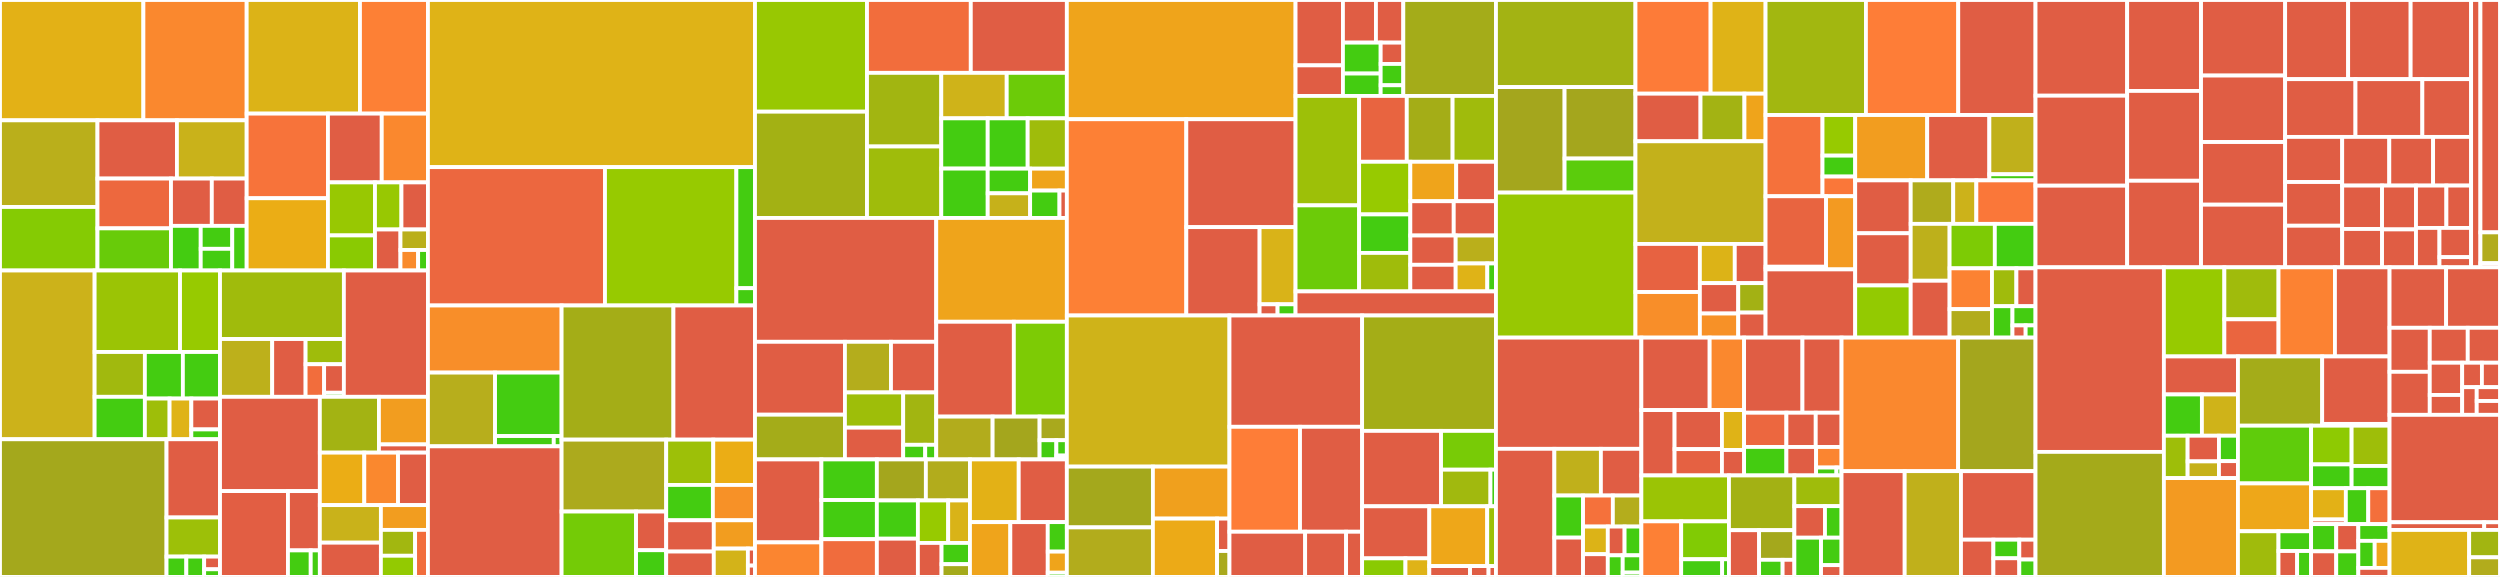 <svg baseProfile="full" width="650" height="150" viewBox="0 0 650 150" version="1.1"
xmlns="http://www.w3.org/2000/svg" xmlns:ev="http://www.w3.org/2001/xml-events"
xmlns:xlink="http://www.w3.org/1999/xlink">

<rect x="0" y="0" width="650" height="150" fill="#333333" stroke="none"/>

<style>rect.s{mask:url(#mask);}</style>
<defs>
  <pattern id="white" width="4" height="4" patternUnits="userSpaceOnUse" patternTransform="rotate(45)">
    <rect width="2" height="2" transform="translate(0,0)" fill="white"></rect>
  </pattern>
  <mask id="mask">
    <rect x="0" y="0" width="100%" height="100%" fill="url(#white)"></rect>
  </mask>
</defs>

<rect x="0" y="0" width="37.283" height="31.287" fill="#e3b116" stroke="white" stroke-width="1" class=" tooltipped" data-content="server/etcdserver/api/rafthttp/stream.go"><title>server/etcdserver/api/rafthttp/stream.go</title></rect>
<rect x="37.283" y="0" width="26.854" height="31.287" fill="#fa882e" stroke="white" stroke-width="1" class=" tooltipped" data-content="server/etcdserver/api/rafthttp/http.go"><title>server/etcdserver/api/rafthttp/http.go</title></rect>
<rect x="0" y="31.287" width="25.348" height="22.526" fill="#baaf1b" stroke="white" stroke-width="1" class=" tooltipped" data-content="server/etcdserver/api/rafthttp/transport.go"><title>server/etcdserver/api/rafthttp/transport.go</title></rect>
<rect x="0" y="53.813" width="25.348" height="16.519" fill="#85cb03" stroke="white" stroke-width="1" class=" tooltipped" data-content="server/etcdserver/api/rafthttp/peer.go"><title>server/etcdserver/api/rafthttp/peer.go</title></rect>
<rect x="25.348" y="31.287" width="20.651" height="15.141" fill="#e05d44" stroke="white" stroke-width="1" class=" tooltipped" data-content="server/etcdserver/api/rafthttp/msgappv2_codec.go"><title>server/etcdserver/api/rafthttp/msgappv2_codec.go</title></rect>
<rect x="46" y="31.287" width="18.137" height="15.141" fill="#c9b21a" stroke="white" stroke-width="1" class=" tooltipped" data-content="server/etcdserver/api/rafthttp/snapshot_sender.go"><title>server/etcdserver/api/rafthttp/snapshot_sender.go</title></rect>
<rect x="25.348" y="46.429" width="19.11" height="12.948" fill="#ed683e" stroke="white" stroke-width="1" class=" tooltipped" data-content="server/etcdserver/api/rafthttp/util.go"><title>server/etcdserver/api/rafthttp/util.go</title></rect>
<rect x="25.348" y="59.376" width="19.11" height="10.956" fill="#68cb09" stroke="white" stroke-width="1" class=" tooltipped" data-content="server/etcdserver/api/rafthttp/pipeline.go"><title>server/etcdserver/api/rafthttp/pipeline.go</title></rect>
<rect x="44.458" y="46.429" width="10.613" height="12.297" fill="#e05d44" stroke="white" stroke-width="1" class=" tooltipped" data-content="server/etcdserver/api/rafthttp/remote.go"><title>server/etcdserver/api/rafthttp/remote.go</title></rect>
<rect x="55.072" y="46.429" width="9.065" height="12.297" fill="#e05d44" stroke="white" stroke-width="1" class=" tooltipped" data-content="server/etcdserver/api/rafthttp/probing_status.go"><title>server/etcdserver/api/rafthttp/probing_status.go</title></rect>
<rect x="44.458" y="58.726" width="7.731" height="11.606" fill="#4c1" stroke="white" stroke-width="1" class=" tooltipped" data-content="server/etcdserver/api/rafthttp/peer_status.go"><title>server/etcdserver/api/rafthttp/peer_status.go</title></rect>
<rect x="52.189" y="58.726" width="8.199" height="5.969" fill="#4c1" stroke="white" stroke-width="1" class=" tooltipped" data-content="server/etcdserver/api/rafthttp/msg_codec.go"><title>server/etcdserver/api/rafthttp/msg_codec.go</title></rect>
<rect x="52.189" y="64.695" width="8.199" height="5.637" fill="#4c1" stroke="white" stroke-width="1" class=" tooltipped" data-content="server/etcdserver/api/rafthttp/urlpick.go"><title>server/etcdserver/api/rafthttp/urlpick.go</title></rect>
<rect x="60.389" y="58.726" width="3.748" height="11.606" fill="#4c1" stroke="white" stroke-width="1" class=" tooltipped" data-content="server/etcdserver/api/rafthttp/metrics.go"><title>server/etcdserver/api/rafthttp/metrics.go</title></rect>
<rect x="64.137" y="0" width="29.454" height="29.541" fill="#dcb317" stroke="white" stroke-width="1" class=" tooltipped" data-content="server/etcdserver/api/v3rpc/watch.go"><title>server/etcdserver/api/v3rpc/watch.go</title></rect>
<rect x="93.591" y="0" width="17.673" height="29.541" fill="#fd8035" stroke="white" stroke-width="1" class=" tooltipped" data-content="server/etcdserver/api/v3rpc/interceptor.go"><title>server/etcdserver/api/v3rpc/interceptor.go</title></rect>
<rect x="64.137" y="29.541" width="21.13" height="22.004" fill="#f7733a" stroke="white" stroke-width="1" class=" tooltipped" data-content="server/etcdserver/api/v3rpc/maintenance.go"><title>server/etcdserver/api/v3rpc/maintenance.go</title></rect>
<rect x="64.137" y="51.545" width="21.13" height="18.787" fill="#ebad15" stroke="white" stroke-width="1" class=" tooltipped" data-content="server/etcdserver/api/v3rpc/key.go"><title>server/etcdserver/api/v3rpc/key.go</title></rect>
<rect x="85.268" y="29.541" width="13.986" height="17.886" fill="#e05d44" stroke="white" stroke-width="1" class=" tooltipped" data-content="server/etcdserver/api/v3rpc/auth.go"><title>server/etcdserver/api/v3rpc/auth.go</title></rect>
<rect x="99.254" y="29.541" width="12.01" height="17.886" fill="#fa882e" stroke="white" stroke-width="1" class=" tooltipped" data-content="server/etcdserver/api/v3rpc/lease.go"><title>server/etcdserver/api/v3rpc/lease.go</title></rect>
<rect x="85.268" y="47.426" width="12.227" height="13.788" fill="#98c802" stroke="white" stroke-width="1" class=" tooltipped" data-content="server/etcdserver/api/v3rpc/member.go"><title>server/etcdserver/api/v3rpc/member.go</title></rect>
<rect x="85.268" y="61.214" width="12.227" height="9.118" fill="#8aca02" stroke="white" stroke-width="1" class=" tooltipped" data-content="server/etcdserver/api/v3rpc/grpc.go"><title>server/etcdserver/api/v3rpc/grpc.go</title></rect>
<rect x="97.494" y="47.426" width="6.885" height="12.243" fill="#98c802" stroke="white" stroke-width="1" class=" tooltipped" data-content="server/etcdserver/api/v3rpc/quota.go"><title>server/etcdserver/api/v3rpc/quota.go</title></rect>
<rect x="104.379" y="47.426" width="6.885" height="12.243" fill="#e05d44" stroke="white" stroke-width="1" class=" tooltipped" data-content="server/etcdserver/api/v3rpc/util.go"><title>server/etcdserver/api/v3rpc/util.go</title></rect>
<rect x="97.494" y="59.669" width="6.63" height="10.663" fill="#e05d44" stroke="white" stroke-width="1" class=" tooltipped" data-content="server/etcdserver/api/v3rpc/health.go"><title>server/etcdserver/api/v3rpc/health.go</title></rect>
<rect x="104.124" y="59.669" width="7.14" height="5.332" fill="#baaf1b" stroke="white" stroke-width="1" class=" tooltipped" data-content="server/etcdserver/api/v3rpc/header.go"><title>server/etcdserver/api/v3rpc/header.go</title></rect>
<rect x="104.124" y="65.001" width="4.59" height="5.332" fill="#f98b2c" stroke="white" stroke-width="1" class=" tooltipped" data-content="server/etcdserver/api/v3rpc/codec.go"><title>server/etcdserver/api/v3rpc/codec.go</title></rect>
<rect x="108.714" y="65.001" width="2.55" height="5.332" fill="#4c1" stroke="white" stroke-width="1" class=" tooltipped" data-content="server/etcdserver/api/v3rpc/metrics.go"><title>server/etcdserver/api/v3rpc/metrics.go</title></rect>
<rect x="0" y="70.332" width="24.604" height="43.874" fill="#ccb21a" stroke="white" stroke-width="1" class=" tooltipped" data-content="server/etcdserver/api/v2store/store.go"><title>server/etcdserver/api/v2store/store.go</title></rect>
<rect x="24.604" y="70.332" width="22.203" height="21.186" fill="#9bc405" stroke="white" stroke-width="1" class=" tooltipped" data-content="server/etcdserver/api/v2store/node.go"><title>server/etcdserver/api/v2store/node.go</title></rect>
<rect x="46.806" y="70.332" width="10.396" height="21.186" fill="#97ca00" stroke="white" stroke-width="1" class=" tooltipped" data-content="server/etcdserver/api/v2store/watcher_hub.go"><title>server/etcdserver/api/v2store/watcher_hub.go</title></rect>
<rect x="24.604" y="91.519" width="13.063" height="11.656" fill="#a1b90e" stroke="white" stroke-width="1" class=" tooltipped" data-content="server/etcdserver/api/v2store/stats.go"><title>server/etcdserver/api/v2store/stats.go</title></rect>
<rect x="24.604" y="103.175" width="13.063" height="11.032" fill="#4c1" stroke="white" stroke-width="1" class=" tooltipped" data-content="server/etcdserver/api/v2store/event_history.go"><title>server/etcdserver/api/v2store/event_history.go</title></rect>
<rect x="37.667" y="91.519" width="9.88" height="12.109" fill="#4c1" stroke="white" stroke-width="1" class=" tooltipped" data-content="server/etcdserver/api/v2store/node_extern.go"><title>server/etcdserver/api/v2store/node_extern.go</title></rect>
<rect x="47.547" y="91.519" width="9.655" height="12.109" fill="#4c1" stroke="white" stroke-width="1" class=" tooltipped" data-content="server/etcdserver/api/v2store/ttl_key_heap.go"><title>server/etcdserver/api/v2store/ttl_key_heap.go</title></rect>
<rect x="37.667" y="103.628" width="6.426" height="10.578" fill="#9ebe09" stroke="white" stroke-width="1" class=" tooltipped" data-content="server/etcdserver/api/v2store/metrics.go"><title>server/etcdserver/api/v2store/metrics.go</title></rect>
<rect x="44.093" y="103.628" width="5.655" height="10.578" fill="#dfb317" stroke="white" stroke-width="1" class=" tooltipped" data-content="server/etcdserver/api/v2store/event.go"><title>server/etcdserver/api/v2store/event.go</title></rect>
<rect x="49.748" y="103.628" width="7.454" height="8.025" fill="#e05d44" stroke="white" stroke-width="1" class=" tooltipped" data-content="server/etcdserver/api/v2store/watcher.go"><title>server/etcdserver/api/v2store/watcher.go</title></rect>
<rect x="49.748" y="111.653" width="7.454" height="2.553" fill="#4c1" stroke="white" stroke-width="1" class=" tooltipped" data-content="server/etcdserver/api/v2store/event_queue.go"><title>server/etcdserver/api/v2store/event_queue.go</title></rect>
<rect x="0" y="114.207" width="43.3" height="35.793" fill="#a4a81c" stroke="white" stroke-width="1" class=" tooltipped" data-content="server/etcdserver/api/membership/cluster.go"><title>server/etcdserver/api/membership/cluster.go</title></rect>
<rect x="43.3" y="114.207" width="13.902" height="20.342" fill="#e05d44" stroke="white" stroke-width="1" class=" tooltipped" data-content="server/etcdserver/api/membership/storev2.go"><title>server/etcdserver/api/membership/storev2.go</title></rect>
<rect x="43.3" y="134.548" width="13.902" height="10.171" fill="#9dc008" stroke="white" stroke-width="1" class=" tooltipped" data-content="server/etcdserver/api/membership/member.go"><title>server/etcdserver/api/membership/member.go</title></rect>
<rect x="43.3" y="144.719" width="5.149" height="5.281" fill="#4c1" stroke="white" stroke-width="1" class=" tooltipped" data-content="server/etcdserver/api/membership/cluster_opts.go"><title>server/etcdserver/api/membership/cluster_opts.go</title></rect>
<rect x="48.449" y="144.719" width="4.634" height="5.281" fill="#4c1" stroke="white" stroke-width="1" class=" tooltipped" data-content="server/etcdserver/api/membership/metrics.go"><title>server/etcdserver/api/membership/metrics.go</title></rect>
<rect x="53.083" y="144.719" width="4.119" height="3.301" fill="#e05d44" stroke="white" stroke-width="1" class=" tooltipped" data-content="server/etcdserver/api/membership/store.go"><title>server/etcdserver/api/membership/store.go</title></rect>
<rect x="53.083" y="148.02" width="4.119" height="1.98" fill="#4c1" stroke="white" stroke-width="1" class=" tooltipped" data-content="server/etcdserver/api/membership/errors.go"><title>server/etcdserver/api/membership/errors.go</title></rect>
<rect x="57.202" y="70.332" width="32.205" height="17.814" fill="#a0bb0c" stroke="white" stroke-width="1" class=" tooltipped" data-content="server/etcdserver/api/etcdhttp/health.go"><title>server/etcdserver/api/etcdhttp/health.go</title></rect>
<rect x="57.202" y="88.147" width="13.57" height="15.028" fill="#bdb01b" stroke="white" stroke-width="1" class=" tooltipped" data-content="server/etcdserver/api/etcdhttp/peer.go"><title>server/etcdserver/api/etcdhttp/peer.go</title></rect>
<rect x="70.772" y="88.147" width="8.685" height="15.028" fill="#e05d44" stroke="white" stroke-width="1" class=" tooltipped" data-content="server/etcdserver/api/etcdhttp/utils.go"><title>server/etcdserver/api/etcdhttp/utils.go</title></rect>
<rect x="79.456" y="88.147" width="9.951" height="6.558" fill="#9fbc0b" stroke="white" stroke-width="1" class=" tooltipped" data-content="server/etcdserver/api/etcdhttp/version.go"><title>server/etcdserver/api/etcdhttp/version.go</title></rect>
<rect x="79.456" y="94.705" width="4.815" height="8.471" fill="#f26d3c" stroke="white" stroke-width="1" class=" tooltipped" data-content="server/etcdserver/api/etcdhttp/types/errors.go"><title>server/etcdserver/api/etcdhttp/types/errors.go</title></rect>
<rect x="84.271" y="94.705" width="5.136" height="7.412" fill="#e05d44" stroke="white" stroke-width="1" class=" tooltipped" data-content="server/etcdserver/api/etcdhttp/debug.go"><title>server/etcdserver/api/etcdhttp/debug.go</title></rect>
<rect x="84.271" y="102.116" width="5.136" height="1.059" fill="#4c1" stroke="white" stroke-width="1" class=" tooltipped" data-content="server/etcdserver/api/etcdhttp/metrics.go"><title>server/etcdserver/api/etcdhttp/metrics.go</title></rect>
<rect x="89.407" y="70.332" width="21.857" height="32.843" fill="#e05d44" stroke="white" stroke-width="1" class=" tooltipped" data-content="server/etcdserver/api/v3discovery/discovery.go"><title>server/etcdserver/api/v3discovery/discovery.go</title></rect>
<rect x="57.202" y="103.175" width="25.957" height="24.512" fill="#e05d44" stroke="white" stroke-width="1" class=" tooltipped" data-content="server/etcdserver/api/v2discovery/discovery.go"><title>server/etcdserver/api/v2discovery/discovery.go</title></rect>
<rect x="57.202" y="127.687" width="17.67" height="22.313" fill="#e25e43" stroke="white" stroke-width="1" class=" tooltipped" data-content="server/etcdserver/api/snap/snapshotter.go"><title>server/etcdserver/api/snap/snapshotter.go</title></rect>
<rect x="74.872" y="127.687" width="8.287" height="15.422" fill="#e05d44" stroke="white" stroke-width="1" class=" tooltipped" data-content="server/etcdserver/api/snap/db.go"><title>server/etcdserver/api/snap/db.go</title></rect>
<rect x="74.872" y="143.109" width="5.919" height="6.891" fill="#4c1" stroke="white" stroke-width="1" class=" tooltipped" data-content="server/etcdserver/api/snap/message.go"><title>server/etcdserver/api/snap/message.go</title></rect>
<rect x="80.791" y="143.109" width="2.368" height="6.891" fill="#4c1" stroke="white" stroke-width="1" class=" tooltipped" data-content="server/etcdserver/api/snap/metrics.go"><title>server/etcdserver/api/snap/metrics.go</title></rect>
<rect x="83.159" y="103.175" width="15.364" height="14.512" fill="#a3b313" stroke="white" stroke-width="1" class=" tooltipped" data-content="server/etcdserver/api/v3compactor/periodic.go"><title>server/etcdserver/api/v3compactor/periodic.go</title></rect>
<rect x="98.523" y="103.175" width="12.741" height="12.378" fill="#f29d1f" stroke="white" stroke-width="1" class=" tooltipped" data-content="server/etcdserver/api/v3compactor/revision.go"><title>server/etcdserver/api/v3compactor/revision.go</title></rect>
<rect x="98.523" y="115.553" width="12.741" height="2.134" fill="#e05d44" stroke="white" stroke-width="1" class=" tooltipped" data-content="server/etcdserver/api/v3compactor/compactor.go"><title>server/etcdserver/api/v3compactor/compactor.go</title></rect>
<rect x="83.159" y="117.687" width="11.561" height="13.641" fill="#ebad15" stroke="white" stroke-width="1" class=" tooltipped" data-content="server/etcdserver/api/v2stats/server.go"><title>server/etcdserver/api/v2stats/server.go</title></rect>
<rect x="94.72" y="117.687" width="8.77" height="13.641" fill="#fa882e" stroke="white" stroke-width="1" class=" tooltipped" data-content="server/etcdserver/api/v2stats/leader.go"><title>server/etcdserver/api/v2stats/leader.go</title></rect>
<rect x="103.49" y="117.687" width="7.774" height="13.641" fill="#e05d44" stroke="white" stroke-width="1" class=" tooltipped" data-content="server/etcdserver/api/v2stats/queue.go"><title>server/etcdserver/api/v2stats/queue.go</title></rect>
<rect x="83.159" y="131.328" width="15.873" height="9.764" fill="#c9b21a" stroke="white" stroke-width="1" class=" tooltipped" data-content="server/etcdserver/api/v3alarm/alarms.go"><title>server/etcdserver/api/v3alarm/alarms.go</title></rect>
<rect x="83.159" y="141.092" width="15.873" height="8.908" fill="#e05d44" stroke="white" stroke-width="1" class=" tooltipped" data-content="server/etcdserver/api/v3election/election.go"><title>server/etcdserver/api/v3election/election.go</title></rect>
<rect x="99.032" y="131.328" width="12.232" height="6.446" fill="#f29d1f" stroke="white" stroke-width="1" class=" tooltipped" data-content="server/etcdserver/api/capability.go"><title>server/etcdserver/api/capability.go</title></rect>
<rect x="99.032" y="137.774" width="8.896" height="6.724" fill="#a2b710" stroke="white" stroke-width="1" class=" tooltipped" data-content="server/etcdserver/api/v2error/error.go"><title>server/etcdserver/api/v2error/error.go</title></rect>
<rect x="99.032" y="144.498" width="8.896" height="5.502" fill="#93ca01" stroke="white" stroke-width="1" class=" tooltipped" data-content="server/etcdserver/api/v3client/v3client.go"><title>server/etcdserver/api/v3client/v3client.go</title></rect>
<rect x="107.928" y="137.774" width="3.336" height="12.226" fill="#f26d3c" stroke="white" stroke-width="1" class=" tooltipped" data-content="server/etcdserver/api/v3lock/lock.go"><title>server/etcdserver/api/v3lock/lock.go</title></rect>
<rect x="111.264" y="0" width="85.034" height="43.456" fill="#dfb317" stroke="white" stroke-width="1" class=" tooltipped" data-content="server/etcdserver/server.go"><title>server/etcdserver/server.go</title></rect>
<rect x="111.264" y="43.456" width="46.032" height="35.973" fill="#ec673f" stroke="white" stroke-width="1" class=" tooltipped" data-content="server/etcdserver/v3_server.go"><title>server/etcdserver/v3_server.go</title></rect>
<rect x="157.296" y="43.456" width="34.165" height="35.973" fill="#97ca00" stroke="white" stroke-width="1" class=" tooltipped" data-content="server/etcdserver/txn/txn.go"><title>server/etcdserver/txn/txn.go</title></rect>
<rect x="191.46" y="43.456" width="4.837" height="31.476" fill="#4c1" stroke="white" stroke-width="1" class=" tooltipped" data-content="server/etcdserver/txn/util.go"><title>server/etcdserver/txn/util.go</title></rect>
<rect x="191.46" y="74.932" width="4.837" height="4.497" fill="#4c1" stroke="white" stroke-width="1" class=" tooltipped" data-content="server/etcdserver/txn/metrics.go"><title>server/etcdserver/txn/metrics.go</title></rect>
<rect x="111.264" y="79.429" width="34.753" height="17.447" fill="#f88e29" stroke="white" stroke-width="1" class=" tooltipped" data-content="server/etcdserver/apply/apply.go"><title>server/etcdserver/apply/apply.go</title></rect>
<rect x="111.264" y="96.876" width="17.448" height="19.168" fill="#b7ae1c" stroke="white" stroke-width="1" class=" tooltipped" data-content="server/etcdserver/apply/uber_applier.go"><title>server/etcdserver/apply/uber_applier.go</title></rect>
<rect x="128.711" y="96.876" width="17.306" height="16.497" fill="#4c1" stroke="white" stroke-width="1" class=" tooltipped" data-content="server/etcdserver/apply/apply_auth.go"><title>server/etcdserver/apply/apply_auth.go</title></rect>
<rect x="128.711" y="113.373" width="15.27" height="2.671" fill="#4c1" stroke="white" stroke-width="1" class=" tooltipped" data-content="server/etcdserver/apply/corrupt.go"><title>server/etcdserver/apply/corrupt.go</title></rect>
<rect x="143.981" y="113.373" width="2.036" height="2.671" fill="#4c1" stroke="white" stroke-width="1" class=" tooltipped" data-content="server/etcdserver/apply/metrics.go"><title>server/etcdserver/apply/metrics.go</title></rect>
<rect x="111.264" y="116.044" width="34.753" height="33.956" fill="#e05d44" stroke="white" stroke-width="1" class=" tooltipped" data-content="server/etcdserver/bootstrap.go"><title>server/etcdserver/bootstrap.go</title></rect>
<rect x="146.017" y="79.429" width="29.077" height="34.88" fill="#a4ad17" stroke="white" stroke-width="1" class=" tooltipped" data-content="server/etcdserver/corrupt.go"><title>server/etcdserver/corrupt.go</title></rect>
<rect x="175.094" y="79.429" width="21.204" height="34.88" fill="#e05d44" stroke="white" stroke-width="1" class=" tooltipped" data-content="server/etcdserver/cluster_util.go"><title>server/etcdserver/cluster_util.go</title></rect>
<rect x="146.017" y="114.309" width="27.197" height="18.695" fill="#acaa1d" stroke="white" stroke-width="1" class=" tooltipped" data-content="server/etcdserver/raft.go"><title>server/etcdserver/raft.go</title></rect>
<rect x="146.017" y="133.004" width="19.358" height="16.996" fill="#74cb06" stroke="white" stroke-width="1" class=" tooltipped" data-content="server/etcdserver/version/monitor.go"><title>server/etcdserver/version/monitor.go</title></rect>
<rect x="165.375" y="133.004" width="7.839" height="10.059" fill="#e05d44" stroke="white" stroke-width="1" class=" tooltipped" data-content="server/etcdserver/version/version.go"><title>server/etcdserver/version/version.go</title></rect>
<rect x="165.375" y="143.063" width="7.839" height="6.937" fill="#4c1" stroke="white" stroke-width="1" class=" tooltipped" data-content="server/etcdserver/version/downgrade.go"><title>server/etcdserver/version/downgrade.go</title></rect>
<rect x="173.215" y="114.309" width="12.234" height="11.779" fill="#9dc008" stroke="white" stroke-width="1" class=" tooltipped" data-content="server/etcdserver/cindex/cindex.go"><title>server/etcdserver/cindex/cindex.go</title></rect>
<rect x="185.449" y="114.309" width="10.849" height="11.779" fill="#ebad15" stroke="white" stroke-width="1" class=" tooltipped" data-content="server/etcdserver/metrics.go"><title>server/etcdserver/metrics.go</title></rect>
<rect x="173.215" y="126.088" width="12.134" height="9.188" fill="#4c1" stroke="white" stroke-width="1" class=" tooltipped" data-content="server/etcdserver/util.go"><title>server/etcdserver/util.go</title></rect>
<rect x="185.348" y="126.088" width="10.95" height="9.188" fill="#f79127" stroke="white" stroke-width="1" class=" tooltipped" data-content="server/etcdserver/snapshot_merge.go"><title>server/etcdserver/snapshot_merge.go</title></rect>
<rect x="173.215" y="135.276" width="12.373" height="8.131" fill="#e05d44" stroke="white" stroke-width="1" class=" tooltipped" data-content="server/etcdserver/zap_raft.go"><title>server/etcdserver/zap_raft.go</title></rect>
<rect x="173.215" y="143.407" width="12.373" height="6.593" fill="#e05d44" stroke="white" stroke-width="1" class=" tooltipped" data-content="server/etcdserver/adapters.go"><title>server/etcdserver/adapters.go</title></rect>
<rect x="185.587" y="135.276" width="10.711" height="7.362" fill="#f29d1f" stroke="white" stroke-width="1" class=" tooltipped" data-content="server/etcdserver/apply_v2.go"><title>server/etcdserver/apply_v2.go</title></rect>
<rect x="185.587" y="142.638" width="8.864" height="7.362" fill="#d3b319" stroke="white" stroke-width="1" class=" tooltipped" data-content="server/etcdserver/server_access_control.go"><title>server/etcdserver/server_access_control.go</title></rect>
<rect x="194.451" y="142.638" width="1.847" height="4.417" fill="#e05d44" stroke="white" stroke-width="1" class=" tooltipped" data-content="server/etcdserver/v2_server.go"><title>server/etcdserver/v2_server.go</title></rect>
<rect x="194.451" y="147.055" width="1.847" height="2.945" fill="#e05d44" stroke="white" stroke-width="1" class=" tooltipped" data-content="server/etcdserver/errors/errors.go"><title>server/etcdserver/errors/errors.go</title></rect>
<rect x="196.298" y="0" width="29.122" height="29.037" fill="#98c802" stroke="white" stroke-width="1" class=" tooltipped" data-content="server/storage/mvcc/watchable_store.go"><title>server/storage/mvcc/watchable_store.go</title></rect>
<rect x="196.298" y="29.037" width="29.122" height="27.636" fill="#a3b114" stroke="white" stroke-width="1" class=" tooltipped" data-content="server/storage/mvcc/kvstore.go"><title>server/storage/mvcc/kvstore.go</title></rect>
<rect x="225.42" y="0" width="26.985" height="18.943" fill="#f26d3c" stroke="white" stroke-width="1" class=" tooltipped" data-content="server/storage/mvcc/kvstore_txn.go"><title>server/storage/mvcc/kvstore_txn.go</title></rect>
<rect x="252.405" y="0" width="24.975" height="18.943" fill="#e05d44" stroke="white" stroke-width="1" class=" tooltipped" data-content="server/storage/mvcc/key_index.go"><title>server/storage/mvcc/key_index.go</title></rect>
<rect x="225.42" y="18.943" width="19.314" height="19.147" fill="#a2b511" stroke="white" stroke-width="1" class=" tooltipped" data-content="server/storage/mvcc/watcher_group.go"><title>server/storage/mvcc/watcher_group.go</title></rect>
<rect x="225.42" y="38.09" width="19.314" height="18.583" fill="#9fbc0b" stroke="white" stroke-width="1" class=" tooltipped" data-content="server/storage/mvcc/index.go"><title>server/storage/mvcc/index.go</title></rect>
<rect x="244.734" y="18.943" width="17.013" height="11.827" fill="#cfb319" stroke="white" stroke-width="1" class=" tooltipped" data-content="server/storage/mvcc/testutil/hash.go"><title>server/storage/mvcc/testutil/hash.go</title></rect>
<rect x="261.747" y="18.943" width="15.633" height="11.827" fill="#6ccb08" stroke="white" stroke-width="1" class=" tooltipped" data-content="server/storage/mvcc/hash.go"><title>server/storage/mvcc/hash.go</title></rect>
<rect x="244.734" y="30.77" width="12.072" height="13.064" fill="#4c1" stroke="white" stroke-width="1" class=" tooltipped" data-content="server/storage/mvcc/watcher.go"><title>server/storage/mvcc/watcher.go</title></rect>
<rect x="244.734" y="43.835" width="12.072" height="12.839" fill="#4c1" stroke="white" stroke-width="1" class=" tooltipped" data-content="server/storage/mvcc/metrics.go"><title>server/storage/mvcc/metrics.go</title></rect>
<rect x="256.806" y="30.77" width="10.391" height="13.084" fill="#4c1" stroke="white" stroke-width="1" class=" tooltipped" data-content="server/storage/mvcc/kvstore_compaction.go"><title>server/storage/mvcc/kvstore_compaction.go</title></rect>
<rect x="267.197" y="30.77" width="10.183" height="13.084" fill="#9fbc0b" stroke="white" stroke-width="1" class=" tooltipped" data-content="server/storage/mvcc/revision.go"><title>server/storage/mvcc/revision.go</title></rect>
<rect x="256.806" y="43.854" width="11.03" height="6.41" fill="#4c1" stroke="white" stroke-width="1" class=" tooltipped" data-content="server/storage/mvcc/metrics_txn.go"><title>server/storage/mvcc/metrics_txn.go</title></rect>
<rect x="256.806" y="50.264" width="11.03" height="6.41" fill="#c6b11a" stroke="white" stroke-width="1" class=" tooltipped" data-content="server/storage/mvcc/store.go"><title>server/storage/mvcc/store.go</title></rect>
<rect x="267.835" y="43.854" width="9.545" height="5.697" fill="#efa41b" stroke="white" stroke-width="1" class=" tooltipped" data-content="server/storage/mvcc/kv_view.go"><title>server/storage/mvcc/kv_view.go</title></rect>
<rect x="267.835" y="49.552" width="7.636" height="7.122" fill="#4c1" stroke="white" stroke-width="1" class=" tooltipped" data-content="server/storage/mvcc/watchable_store_txn.go"><title>server/storage/mvcc/watchable_store_txn.go</title></rect>
<rect x="275.471" y="49.552" width="1.909" height="7.122" fill="#e05d44" stroke="white" stroke-width="1" class=" tooltipped" data-content="server/storage/mvcc/kv.go"><title>server/storage/mvcc/kv.go</title></rect>
<rect x="196.298" y="56.673" width="47.125" height="32.196" fill="#e05d44" stroke="white" stroke-width="1" class=" tooltipped" data-content="server/storage/wal/wal.go"><title>server/storage/wal/wal.go</title></rect>
<rect x="196.298" y="88.869" width="23.385" height="18.953" fill="#e05d44" stroke="white" stroke-width="1" class=" tooltipped" data-content="server/storage/wal/version.go"><title>server/storage/wal/version.go</title></rect>
<rect x="196.298" y="107.822" width="23.385" height="11.628" fill="#a4ac19" stroke="white" stroke-width="1" class=" tooltipped" data-content="server/storage/wal/decoder.go"><title>server/storage/wal/decoder.go</title></rect>
<rect x="219.682" y="88.869" width="11.973" height="13.171" fill="#b4ad1c" stroke="white" stroke-width="1" class=" tooltipped" data-content="server/storage/wal/encoder.go"><title>server/storage/wal/encoder.go</title></rect>
<rect x="231.656" y="88.869" width="11.767" height="13.171" fill="#e05d44" stroke="white" stroke-width="1" class=" tooltipped" data-content="server/storage/wal/repair.go"><title>server/storage/wal/repair.go</title></rect>
<rect x="219.682" y="102.041" width="15.15" height="9.153" fill="#9ebe09" stroke="white" stroke-width="1" class=" tooltipped" data-content="server/storage/wal/util.go"><title>server/storage/wal/util.go</title></rect>
<rect x="219.682" y="111.194" width="15.15" height="8.256" fill="#e05d44" stroke="white" stroke-width="1" class=" tooltipped" data-content="server/storage/wal/testing/waltesting.go"><title>server/storage/wal/testing/waltesting.go</title></rect>
<rect x="234.832" y="102.041" width="8.59" height="13.611" fill="#a2b511" stroke="white" stroke-width="1" class=" tooltipped" data-content="server/storage/wal/file_pipeline.go"><title>server/storage/wal/file_pipeline.go</title></rect>
<rect x="234.832" y="115.652" width="5.727" height="3.798" fill="#4c1" stroke="white" stroke-width="1" class=" tooltipped" data-content="server/storage/wal/walpb/record.go"><title>server/storage/wal/walpb/record.go</title></rect>
<rect x="240.559" y="115.652" width="2.863" height="3.798" fill="#4c1" stroke="white" stroke-width="1" class=" tooltipped" data-content="server/storage/wal/metrics.go"><title>server/storage/wal/metrics.go</title></rect>
<rect x="243.423" y="56.673" width="33.958" height="26.984" fill="#efa41b" stroke="white" stroke-width="1" class=" tooltipped" data-content="server/storage/backend/backend.go"><title>server/storage/backend/backend.go</title></rect>
<rect x="243.423" y="83.658" width="20.176" height="24.662" fill="#e05d44" stroke="white" stroke-width="1" class=" tooltipped" data-content="server/storage/backend/batch_tx.go"><title>server/storage/backend/batch_tx.go</title></rect>
<rect x="263.599" y="83.658" width="13.781" height="24.662" fill="#7dcb05" stroke="white" stroke-width="1" class=" tooltipped" data-content="server/storage/backend/tx_buffer.go"><title>server/storage/backend/tx_buffer.go</title></rect>
<rect x="243.423" y="108.32" width="14.658" height="11.13" fill="#b2ac1c" stroke="white" stroke-width="1" class=" tooltipped" data-content="server/storage/backend/read_tx.go"><title>server/storage/backend/read_tx.go</title></rect>
<rect x="258.081" y="108.32" width="12.215" height="11.13" fill="#a4a61d" stroke="white" stroke-width="1" class=" tooltipped" data-content="server/storage/backend/verify.go"><title>server/storage/backend/verify.go</title></rect>
<rect x="270.296" y="108.32" width="7.085" height="6.141" fill="#a9a91d" stroke="white" stroke-width="1" class=" tooltipped" data-content="server/storage/backend/testing/betesting.go"><title>server/storage/backend/testing/betesting.go</title></rect>
<rect x="270.296" y="114.461" width="4.36" height="4.989" fill="#4c1" stroke="white" stroke-width="1" class=" tooltipped" data-content="server/storage/backend/metrics.go"><title>server/storage/backend/metrics.go</title></rect>
<rect x="274.655" y="114.461" width="2.725" height="3.991" fill="#4c1" stroke="white" stroke-width="1" class=" tooltipped" data-content="server/storage/backend/hooks.go"><title>server/storage/backend/hooks.go</title></rect>
<rect x="274.655" y="118.452" width="2.725" height="0.998" fill="#4c1" stroke="white" stroke-width="1" class=" tooltipped" data-content="server/storage/backend/config_linux.go"><title>server/storage/backend/config_linux.go</title></rect>
<rect x="196.298" y="119.45" width="17.267" height="21.574" fill="#e05d44" stroke="white" stroke-width="1" class=" tooltipped" data-content="server/storage/schema/membership.go"><title>server/storage/schema/membership.go</title></rect>
<rect x="196.298" y="141.024" width="17.267" height="8.976" fill="#fb8530" stroke="white" stroke-width="1" class=" tooltipped" data-content="server/storage/schema/auth_users.go"><title>server/storage/schema/auth_users.go</title></rect>
<rect x="213.565" y="119.45" width="14.419" height="10.56" fill="#4c1" stroke="white" stroke-width="1" class=" tooltipped" data-content="server/storage/schema/schema.go"><title>server/storage/schema/schema.go</title></rect>
<rect x="213.565" y="130.011" width="14.419" height="10.183" fill="#4c1" stroke="white" stroke-width="1" class=" tooltipped" data-content="server/storage/schema/auth.go"><title>server/storage/schema/auth.go</title></rect>
<rect x="213.565" y="140.194" width="14.419" height="9.806" fill="#f06c3d" stroke="white" stroke-width="1" class=" tooltipped" data-content="server/storage/schema/auth_roles.go"><title>server/storage/schema/auth_roles.go</title></rect>
<rect x="227.983" y="119.45" width="12.742" height="10.67" fill="#a4a61d" stroke="white" stroke-width="1" class=" tooltipped" data-content="server/storage/schema/migration.go"><title>server/storage/schema/migration.go</title></rect>
<rect x="240.725" y="119.45" width="11.467" height="10.67" fill="#b2ac1c" stroke="white" stroke-width="1" class=" tooltipped" data-content="server/storage/schema/alarm.go"><title>server/storage/schema/alarm.go</title></rect>
<rect x="227.983" y="130.12" width="10.668" height="9.94" fill="#4c1" stroke="white" stroke-width="1" class=" tooltipped" data-content="server/storage/schema/cindex.go"><title>server/storage/schema/cindex.go</title></rect>
<rect x="227.983" y="140.06" width="10.668" height="9.94" fill="#e05d44" stroke="white" stroke-width="1" class=" tooltipped" data-content="server/storage/schema/lease.go"><title>server/storage/schema/lease.go</title></rect>
<rect x="238.652" y="130.12" width="7.878" height="11.044" fill="#97ca00" stroke="white" stroke-width="1" class=" tooltipped" data-content="server/storage/schema/actions.go"><title>server/storage/schema/actions.go</title></rect>
<rect x="246.53" y="130.12" width="5.662" height="11.044" fill="#d9b318" stroke="white" stroke-width="1" class=" tooltipped" data-content="server/storage/schema/version.go"><title>server/storage/schema/version.go</title></rect>
<rect x="238.652" y="141.164" width="6.155" height="8.836" fill="#e05d44" stroke="white" stroke-width="1" class=" tooltipped" data-content="server/storage/schema/confstate.go"><title>server/storage/schema/confstate.go</title></rect>
<rect x="244.806" y="141.164" width="7.386" height="5.522" fill="#4c1" stroke="white" stroke-width="1" class=" tooltipped" data-content="server/storage/schema/changes.go"><title>server/storage/schema/changes.go</title></rect>
<rect x="244.806" y="146.687" width="7.386" height="3.313" fill="#a4aa1a" stroke="white" stroke-width="1" class=" tooltipped" data-content="server/storage/schema/bucket.go"><title>server/storage/schema/bucket.go</title></rect>
<rect x="252.192" y="119.45" width="12.677" height="16.301" fill="#e3b116" stroke="white" stroke-width="1" class=" tooltipped" data-content="server/storage/util.go"><title>server/storage/util.go</title></rect>
<rect x="264.87" y="119.45" width="12.511" height="16.301" fill="#e05d44" stroke="white" stroke-width="1" class=" tooltipped" data-content="server/storage/quota.go"><title>server/storage/quota.go</title></rect>
<rect x="252.192" y="135.751" width="10.495" height="14.249" fill="#efa41b" stroke="white" stroke-width="1" class=" tooltipped" data-content="server/storage/backend.go"><title>server/storage/backend.go</title></rect>
<rect x="262.687" y="135.751" width="9.732" height="14.249" fill="#e05d44" stroke="white" stroke-width="1" class=" tooltipped" data-content="server/storage/storage.go"><title>server/storage/storage.go</title></rect>
<rect x="272.419" y="135.751" width="4.961" height="7.673" fill="#4c1" stroke="white" stroke-width="1" class=" tooltipped" data-content="server/storage/hooks.go"><title>server/storage/hooks.go</title></rect>
<rect x="272.419" y="143.423" width="4.961" height="5.481" fill="#efa41b" stroke="white" stroke-width="1" class=" tooltipped" data-content="server/storage/datadir/datadir.go"><title>server/storage/datadir/datadir.go</title></rect>
<rect x="272.419" y="148.904" width="4.961" height="1.096" fill="#4c1" stroke="white" stroke-width="1" class=" tooltipped" data-content="server/storage/metrics.go"><title>server/storage/metrics.go</title></rect>
<rect x="277.38" y="0" width="59.465" height="31.002" fill="#efa41b" stroke="white" stroke-width="1" class=" tooltipped" data-content="server/embed/config.go"><title>server/embed/config.go</title></rect>
<rect x="277.38" y="31.002" width="31.065" height="51.029" fill="#fd8035" stroke="white" stroke-width="1" class=" tooltipped" data-content="server/embed/etcd.go"><title>server/embed/etcd.go</title></rect>
<rect x="308.445" y="31.002" width="28.401" height="28.052" fill="#e05d44" stroke="white" stroke-width="1" class=" tooltipped" data-content="server/embed/serve.go"><title>server/embed/serve.go</title></rect>
<rect x="308.445" y="59.053" width="19.052" height="22.978" fill="#e05d44" stroke="white" stroke-width="1" class=" tooltipped" data-content="server/embed/config_logging.go"><title>server/embed/config_logging.go</title></rect>
<rect x="327.497" y="59.053" width="9.349" height="20.069" fill="#d9b318" stroke="white" stroke-width="1" class=" tooltipped" data-content="server/embed/config_tracing.go"><title>server/embed/config_tracing.go</title></rect>
<rect x="327.497" y="79.122" width="4.674" height="2.909" fill="#e05d44" stroke="white" stroke-width="1" class=" tooltipped" data-content="server/embed/config_logging_journal_unix.go"><title>server/embed/config_logging_journal_unix.go</title></rect>
<rect x="332.171" y="79.122" width="4.674" height="2.909" fill="#4c1" stroke="white" stroke-width="1" class=" tooltipped" data-content="server/embed/util.go"><title>server/embed/util.go</title></rect>
<rect x="336.846" y="0" width="12.318" height="16.997" fill="#e05d44" stroke="white" stroke-width="1" class=" tooltipped" data-content="server/proxy/grpcproxy/adapter/chan_stream.go"><title>server/proxy/grpcproxy/adapter/chan_stream.go</title></rect>
<rect x="336.846" y="16.997" width="12.318" height="7.947" fill="#e05d44" stroke="white" stroke-width="1" class=" tooltipped" data-content="server/proxy/grpcproxy/adapter/auth_client_adapter.go"><title>server/proxy/grpcproxy/adapter/auth_client_adapter.go</title></rect>
<rect x="349.164" y="0" width="8.585" height="11.086" fill="#e05d44" stroke="white" stroke-width="1" class=" tooltipped" data-content="server/proxy/grpcproxy/adapter/maintenance_client_adapter.go"><title>server/proxy/grpcproxy/adapter/maintenance_client_adapter.go</title></rect>
<rect x="357.748" y="0" width="7.113" height="11.086" fill="#e05d44" stroke="white" stroke-width="1" class=" tooltipped" data-content="server/proxy/grpcproxy/adapter/election_client_adapter.go"><title>server/proxy/grpcproxy/adapter/election_client_adapter.go</title></rect>
<rect x="349.164" y="11.086" width="9.811" height="8.037" fill="#4c1" stroke="white" stroke-width="1" class=" tooltipped" data-content="server/proxy/grpcproxy/adapter/lease_client_adapter.go"><title>server/proxy/grpcproxy/adapter/lease_client_adapter.go</title></rect>
<rect x="349.164" y="19.123" width="9.811" height="5.82" fill="#4c1" stroke="white" stroke-width="1" class=" tooltipped" data-content="server/proxy/grpcproxy/adapter/watch_client_adapter.go"><title>server/proxy/grpcproxy/adapter/watch_client_adapter.go</title></rect>
<rect x="358.975" y="11.086" width="5.887" height="5.543" fill="#e05d44" stroke="white" stroke-width="1" class=" tooltipped" data-content="server/proxy/grpcproxy/adapter/cluster_client_adapter.go"><title>server/proxy/grpcproxy/adapter/cluster_client_adapter.go</title></rect>
<rect x="358.975" y="16.629" width="5.887" height="5.543" fill="#4c1" stroke="white" stroke-width="1" class=" tooltipped" data-content="server/proxy/grpcproxy/adapter/kv_client_adapter.go"><title>server/proxy/grpcproxy/adapter/kv_client_adapter.go</title></rect>
<rect x="358.975" y="22.172" width="5.887" height="2.771" fill="#4c1" stroke="white" stroke-width="1" class=" tooltipped" data-content="server/proxy/grpcproxy/adapter/lock_client_adapter.go"><title>server/proxy/grpcproxy/adapter/lock_client_adapter.go</title></rect>
<rect x="364.861" y="0" width="24.091" height="24.943" fill="#a4ac19" stroke="white" stroke-width="1" class=" tooltipped" data-content="server/proxy/grpcproxy/lease.go"><title>server/proxy/grpcproxy/lease.go</title></rect>
<rect x="336.846" y="24.943" width="16.531" height="28.456" fill="#9dc008" stroke="white" stroke-width="1" class=" tooltipped" data-content="server/proxy/grpcproxy/watch.go"><title>server/proxy/grpcproxy/watch.go</title></rect>
<rect x="336.846" y="53.399" width="16.531" height="22.37" fill="#6ccb08" stroke="white" stroke-width="1" class=" tooltipped" data-content="server/proxy/grpcproxy/kv.go"><title>server/proxy/grpcproxy/kv.go</title></rect>
<rect x="353.376" y="24.943" width="12.388" height="17.12" fill="#e86440" stroke="white" stroke-width="1" class=" tooltipped" data-content="server/proxy/grpcproxy/cluster.go"><title>server/proxy/grpcproxy/cluster.go</title></rect>
<rect x="365.764" y="24.943" width="11.912" height="17.12" fill="#a4ad17" stroke="white" stroke-width="1" class=" tooltipped" data-content="server/proxy/grpcproxy/watch_broadcast.go"><title>server/proxy/grpcproxy/watch_broadcast.go</title></rect>
<rect x="377.676" y="24.943" width="11.276" height="17.12" fill="#a0bb0c" stroke="white" stroke-width="1" class=" tooltipped" data-content="server/proxy/grpcproxy/cache/store.go"><title>server/proxy/grpcproxy/cache/store.go</title></rect>
<rect x="353.376" y="42.063" width="13.311" height="13.686" fill="#97ca00" stroke="white" stroke-width="1" class=" tooltipped" data-content="server/proxy/grpcproxy/watch_broadcasts.go"><title>server/proxy/grpcproxy/watch_broadcasts.go</title></rect>
<rect x="353.376" y="55.75" width="13.311" height="10.01" fill="#4c1" stroke="white" stroke-width="1" class=" tooltipped" data-content="server/proxy/grpcproxy/leader.go"><title>server/proxy/grpcproxy/leader.go</title></rect>
<rect x="353.376" y="65.759" width="13.311" height="10.01" fill="#9fbc0b" stroke="white" stroke-width="1" class=" tooltipped" data-content="server/proxy/grpcproxy/watcher.go"><title>server/proxy/grpcproxy/watcher.go</title></rect>
<rect x="366.687" y="42.063" width="11.928" height="10.258" fill="#efa41b" stroke="white" stroke-width="1" class=" tooltipped" data-content="server/proxy/grpcproxy/register.go"><title>server/proxy/grpcproxy/register.go</title></rect>
<rect x="378.615" y="42.063" width="10.337" height="10.258" fill="#e05d44" stroke="white" stroke-width="1" class=" tooltipped" data-content="server/proxy/grpcproxy/metrics.go"><title>server/proxy/grpcproxy/metrics.go</title></rect>
<rect x="366.687" y="52.322" width="11.285" height="8.915" fill="#e05d44" stroke="white" stroke-width="1" class=" tooltipped" data-content="server/proxy/grpcproxy/health.go"><title>server/proxy/grpcproxy/health.go</title></rect>
<rect x="377.972" y="52.322" width="10.98" height="8.915" fill="#e05d44" stroke="white" stroke-width="1" class=" tooltipped" data-content="server/proxy/grpcproxy/auth.go"><title>server/proxy/grpcproxy/auth.go</title></rect>
<rect x="366.687" y="61.237" width="11.787" height="7.612" fill="#e05d44" stroke="white" stroke-width="1" class=" tooltipped" data-content="server/proxy/grpcproxy/maintenance.go"><title>server/proxy/grpcproxy/maintenance.go</title></rect>
<rect x="366.687" y="68.849" width="11.787" height="6.92" fill="#e05d44" stroke="white" stroke-width="1" class=" tooltipped" data-content="server/proxy/grpcproxy/util.go"><title>server/proxy/grpcproxy/util.go</title></rect>
<rect x="378.475" y="61.237" width="10.478" height="7.266" fill="#baaf1b" stroke="white" stroke-width="1" class=" tooltipped" data-content="server/proxy/grpcproxy/watch_ranges.go"><title>server/proxy/grpcproxy/watch_ranges.go</title></rect>
<rect x="378.475" y="68.503" width="8.233" height="7.266" fill="#dfb317" stroke="white" stroke-width="1" class=" tooltipped" data-content="server/proxy/grpcproxy/election.go"><title>server/proxy/grpcproxy/election.go</title></rect>
<rect x="386.707" y="68.503" width="2.245" height="7.266" fill="#4c1" stroke="white" stroke-width="1" class=" tooltipped" data-content="server/proxy/grpcproxy/lock.go"><title>server/proxy/grpcproxy/lock.go</title></rect>
<rect x="336.846" y="75.769" width="52.107" height="6.262" fill="#e05d44" stroke="white" stroke-width="1" class=" tooltipped" data-content="server/proxy/tcpproxy/userspace.go"><title>server/proxy/tcpproxy/userspace.go</title></rect>
<rect x="277.38" y="82.031" width="42.285" height="39.29" fill="#cfb319" stroke="white" stroke-width="1" class=" tooltipped" data-content="server/auth/store.go"><title>server/auth/store.go</title></rect>
<rect x="277.38" y="121.32" width="22.375" height="15.798" fill="#a4a81c" stroke="white" stroke-width="1" class=" tooltipped" data-content="server/auth/simple_token.go"><title>server/auth/simple_token.go</title></rect>
<rect x="277.38" y="137.119" width="22.375" height="12.881" fill="#b2ac1c" stroke="white" stroke-width="1" class=" tooltipped" data-content="server/auth/options.go"><title>server/auth/options.go</title></rect>
<rect x="299.755" y="121.32" width="19.91" height="13.52" fill="#f0a01d" stroke="white" stroke-width="1" class=" tooltipped" data-content="server/auth/jwt.go"><title>server/auth/jwt.go</title></rect>
<rect x="299.755" y="134.841" width="16.681" height="15.159" fill="#ecaa17" stroke="white" stroke-width="1" class=" tooltipped" data-content="server/auth/range_perm_cache.go"><title>server/auth/range_perm_cache.go</title></rect>
<rect x="316.436" y="134.841" width="3.229" height="8.422" fill="#e05d44" stroke="white" stroke-width="1" class=" tooltipped" data-content="server/auth/nop.go"><title>server/auth/nop.go</title></rect>
<rect x="316.436" y="143.263" width="3.229" height="6.737" fill="#a9a91d" stroke="white" stroke-width="1" class=" tooltipped" data-content="server/auth/metrics.go"><title>server/auth/metrics.go</title></rect>
<rect x="319.665" y="82.031" width="34.484" height="28.938" fill="#e05d44" stroke="white" stroke-width="1" class=" tooltipped" data-content="server/etcdmain/grpc_proxy.go"><title>server/etcdmain/grpc_proxy.go</title></rect>
<rect x="319.665" y="110.969" width="18.338" height="27.282" fill="#fe7d37" stroke="white" stroke-width="1" class=" tooltipped" data-content="server/etcdmain/config.go"><title>server/etcdmain/config.go</title></rect>
<rect x="338.003" y="110.969" width="16.146" height="27.282" fill="#e05d44" stroke="white" stroke-width="1" class=" tooltipped" data-content="server/etcdmain/etcd.go"><title>server/etcdmain/etcd.go</title></rect>
<rect x="319.665" y="138.251" width="19.672" height="11.749" fill="#e05d44" stroke="white" stroke-width="1" class=" tooltipped" data-content="server/etcdmain/gateway.go"><title>server/etcdmain/gateway.go</title></rect>
<rect x="339.337" y="138.251" width="10.646" height="11.749" fill="#e05d44" stroke="white" stroke-width="1" class=" tooltipped" data-content="server/etcdmain/util.go"><title>server/etcdmain/util.go</title></rect>
<rect x="349.983" y="138.251" width="4.166" height="11.749" fill="#e05d44" stroke="white" stroke-width="1" class=" tooltipped" data-content="server/etcdmain/main.go"><title>server/etcdmain/main.go</title></rect>
<rect x="354.149" y="82.031" width="34.804" height="30" fill="#a4ad17" stroke="white" stroke-width="1" class=" tooltipped" data-content="server/lease/lessor.go"><title>server/lease/lessor.go</title></rect>
<rect x="354.149" y="112.031" width="20.522" height="19.609" fill="#e05d44" stroke="white" stroke-width="1" class=" tooltipped" data-content="server/lease/leasehttp/http.go"><title>server/lease/leasehttp/http.go</title></rect>
<rect x="374.67" y="112.031" width="14.282" height="10.09" fill="#78cb06" stroke="white" stroke-width="1" class=" tooltipped" data-content="server/lease/lease.go"><title>server/lease/lease.go</title></rect>
<rect x="374.67" y="122.121" width="12.854" height="9.519" fill="#a1b90e" stroke="white" stroke-width="1" class=" tooltipped" data-content="server/lease/lease_queue.go"><title>server/lease/lease_queue.go</title></rect>
<rect x="387.524" y="122.121" width="1.428" height="9.519" fill="#4c1" stroke="white" stroke-width="1" class=" tooltipped" data-content="server/lease/metrics.go"><title>server/lease/metrics.go</title></rect>
<rect x="354.149" y="131.641" width="17.476" height="13.536" fill="#e05d44" stroke="white" stroke-width="1" class=" tooltipped" data-content="server/mock/mockstore/store_recorder.go"><title>server/mock/mockstore/store_recorder.go</title></rect>
<rect x="354.149" y="145.177" width="11.275" height="4.823" fill="#8aca02" stroke="white" stroke-width="1" class=" tooltipped" data-content="server/mock/mockstorage/storage_recorder.go"><title>server/mock/mockstorage/storage_recorder.go</title></rect>
<rect x="365.423" y="145.177" width="6.201" height="4.823" fill="#dfb317" stroke="white" stroke-width="1" class=" tooltipped" data-content="server/mock/mockwait/wait_recorder.go"><title>server/mock/mockwait/wait_recorder.go</title></rect>
<rect x="371.624" y="131.641" width="15.052" height="15.535" fill="#eea719" stroke="white" stroke-width="1" class=" tooltipped" data-content="server/config/config.go"><title>server/config/config.go</title></rect>
<rect x="386.677" y="131.641" width="2.275" height="15.535" fill="#9dc008" stroke="white" stroke-width="1" class=" tooltipped" data-content="server/config/v2_deprecation.go"><title>server/config/v2_deprecation.go</title></rect>
<rect x="371.624" y="147.175" width="10.589" height="2.825" fill="#e05d44" stroke="white" stroke-width="1" class=" tooltipped" data-content="server/verify/verify.go"><title>server/verify/verify.go</title></rect>
<rect x="382.214" y="147.175" width="4.813" height="2.825" fill="#e05d44" stroke="white" stroke-width="1" class=" tooltipped" data-content="server/features/etcd_features.go"><title>server/features/etcd_features.go</title></rect>
<rect x="387.027" y="147.175" width="1.925" height="2.825" fill="#e05d44" stroke="white" stroke-width="1" class=" tooltipped" data-content="server/main.go"><title>server/main.go</title></rect>
<rect x="388.952" y="0" width="36.272" height="22.639" fill="#a3b313" stroke="white" stroke-width="1" class=" tooltipped" data-content="client/v3/leasing/kv.go"><title>client/v3/leasing/kv.go</title></rect>
<rect x="388.952" y="22.639" width="17.838" height="27.437" fill="#a4a61d" stroke="white" stroke-width="1" class=" tooltipped" data-content="client/v3/leasing/cache.go"><title>client/v3/leasing/cache.go</title></rect>
<rect x="406.791" y="22.639" width="18.433" height="18.586" fill="#a4a61d" stroke="white" stroke-width="1" class=" tooltipped" data-content="client/v3/leasing/txn.go"><title>client/v3/leasing/txn.go</title></rect>
<rect x="406.791" y="41.225" width="18.433" height="8.851" fill="#5bcc0c" stroke="white" stroke-width="1" class=" tooltipped" data-content="client/v3/leasing/util.go"><title>client/v3/leasing/util.go</title></rect>
<rect x="388.952" y="50.076" width="36.272" height="37.707" fill="#98c802" stroke="white" stroke-width="1" class=" tooltipped" data-content="client/v3/watch.go"><title>client/v3/watch.go</title></rect>
<rect x="425.224" y="0" width="19.536" height="24.357" fill="#fd7b38" stroke="white" stroke-width="1" class=" tooltipped" data-content="client/v3/concurrency/stm.go"><title>client/v3/concurrency/stm.go</title></rect>
<rect x="444.76" y="0" width="14.289" height="24.357" fill="#dfb317" stroke="white" stroke-width="1" class=" tooltipped" data-content="client/v3/concurrency/election.go"><title>client/v3/concurrency/election.go</title></rect>
<rect x="425.224" y="24.357" width="16.912" height="12.38" fill="#e05d44" stroke="white" stroke-width="1" class=" tooltipped" data-content="client/v3/concurrency/mutex.go"><title>client/v3/concurrency/mutex.go</title></rect>
<rect x="442.136" y="24.357" width="11.421" height="12.38" fill="#a3b313" stroke="white" stroke-width="1" class=" tooltipped" data-content="client/v3/concurrency/session.go"><title>client/v3/concurrency/session.go</title></rect>
<rect x="453.557" y="24.357" width="5.491" height="12.38" fill="#efa41b" stroke="white" stroke-width="1" class=" tooltipped" data-content="client/v3/concurrency/key.go"><title>client/v3/concurrency/key.go</title></rect>
<rect x="425.224" y="36.737" width="33.825" height="26.689" fill="#c3b11b" stroke="white" stroke-width="1" class=" tooltipped" data-content="client/v3/client.go"><title>client/v3/client.go</title></rect>
<rect x="425.224" y="63.425" width="16.745" height="12.503" fill="#e76241" stroke="white" stroke-width="1" class=" tooltipped" data-content="client/v3/experimental/recipes/double_barrier.go"><title>client/v3/experimental/recipes/double_barrier.go</title></rect>
<rect x="425.224" y="75.929" width="16.745" height="11.854" fill="#f88e29" stroke="white" stroke-width="1" class=" tooltipped" data-content="client/v3/experimental/recipes/key.go"><title>client/v3/experimental/recipes/key.go</title></rect>
<rect x="441.969" y="63.425" width="9.074" height="10.189" fill="#dcb317" stroke="white" stroke-width="1" class=" tooltipped" data-content="client/v3/experimental/recipes/rwmutex.go"><title>client/v3/experimental/recipes/rwmutex.go</title></rect>
<rect x="451.042" y="63.425" width="8.006" height="10.189" fill="#e05d44" stroke="white" stroke-width="1" class=" tooltipped" data-content="client/v3/experimental/recipes/priority_queue.go"><title>client/v3/experimental/recipes/priority_queue.go</title></rect>
<rect x="441.969" y="73.614" width="9.979" height="7.902" fill="#e05d44" stroke="white" stroke-width="1" class=" tooltipped" data-content="client/v3/experimental/recipes/queue.go"><title>client/v3/experimental/recipes/queue.go</title></rect>
<rect x="441.969" y="81.516" width="9.979" height="6.267" fill="#f79127" stroke="white" stroke-width="1" class=" tooltipped" data-content="client/v3/experimental/recipes/watch.go"><title>client/v3/experimental/recipes/watch.go</title></rect>
<rect x="451.948" y="73.614" width="7.101" height="7.659" fill="#a3b114" stroke="white" stroke-width="1" class=" tooltipped" data-content="client/v3/experimental/recipes/barrier.go"><title>client/v3/experimental/recipes/barrier.go</title></rect>
<rect x="451.948" y="81.273" width="7.101" height="6.51" fill="#e05d44" stroke="white" stroke-width="1" class=" tooltipped" data-content="client/v3/experimental/recipes/client.go"><title>client/v3/experimental/recipes/client.go</title></rect>
<rect x="459.048" y="0" width="26.094" height="29.907" fill="#a2b710" stroke="white" stroke-width="1" class=" tooltipped" data-content="client/v3/lease.go"><title>client/v3/lease.go</title></rect>
<rect x="485.142" y="0" width="24.002" height="29.907" fill="#fe7d37" stroke="white" stroke-width="1" class=" tooltipped" data-content="client/v3/op.go"><title>client/v3/op.go</title></rect>
<rect x="509.145" y="0" width="20.093" height="29.907" fill="#e05d44" stroke="white" stroke-width="1" class=" tooltipped" data-content="client/v3/retry_interceptor.go"><title>client/v3/retry_interceptor.go</title></rect>
<rect x="459.048" y="29.907" width="14.805" height="21.12" fill="#f5713b" stroke="white" stroke-width="1" class=" tooltipped" data-content="client/v3/namespace/kv.go"><title>client/v3/namespace/kv.go</title></rect>
<rect x="473.854" y="29.907" width="8.497" height="10.56" fill="#97ca00" stroke="white" stroke-width="1" class=" tooltipped" data-content="client/v3/namespace/watch.go"><title>client/v3/namespace/watch.go</title></rect>
<rect x="473.854" y="40.467" width="8.497" height="5.44" fill="#4c1" stroke="white" stroke-width="1" class=" tooltipped" data-content="client/v3/namespace/util.go"><title>client/v3/namespace/util.go</title></rect>
<rect x="473.854" y="45.907" width="8.497" height="5.12" fill="#fa7739" stroke="white" stroke-width="1" class=" tooltipped" data-content="client/v3/namespace/lease.go"><title>client/v3/namespace/lease.go</title></rect>
<rect x="459.048" y="51.027" width="15.726" height="18.328" fill="#e86440" stroke="white" stroke-width="1" class=" tooltipped" data-content="client/v3/naming/endpoints/endpoints_impl.go"><title>client/v3/naming/endpoints/endpoints_impl.go</title></rect>
<rect x="459.048" y="69.355" width="15.726" height="0.692" fill="#4c1" stroke="white" stroke-width="1" class=" tooltipped" data-content="client/v3/naming/endpoints/endpoints.go"><title>client/v3/naming/endpoints/endpoints.go</title></rect>
<rect x="474.774" y="51.027" width="7.577" height="19.02" fill="#f39a21" stroke="white" stroke-width="1" class=" tooltipped" data-content="client/v3/naming/resolver/resolver.go"><title>client/v3/naming/resolver/resolver.go</title></rect>
<rect x="459.048" y="70.046" width="23.302" height="17.736" fill="#e05d44" stroke="white" stroke-width="1" class=" tooltipped" data-content="client/v3/maintenance.go"><title>client/v3/maintenance.go</title></rect>
<rect x="482.351" y="29.907" width="18.723" height="16.992" fill="#f29d1f" stroke="white" stroke-width="1" class=" tooltipped" data-content="client/v3/retry.go"><title>client/v3/retry.go</title></rect>
<rect x="501.074" y="29.907" width="16.162" height="16.992" fill="#e05d44" stroke="white" stroke-width="1" class=" tooltipped" data-content="client/v3/mock/mockserver/mockserver.go"><title>client/v3/mock/mockserver/mockserver.go</title></rect>
<rect x="517.236" y="29.907" width="12.002" height="15.406" fill="#c0b01b" stroke="white" stroke-width="1" class=" tooltipped" data-content="client/v3/ordering/kv.go"><title>client/v3/ordering/kv.go</title></rect>
<rect x="517.236" y="45.312" width="12.002" height="1.586" fill="#4c1" stroke="white" stroke-width="1" class=" tooltipped" data-content="client/v3/ordering/util.go"><title>client/v3/ordering/util.go</title></rect>
<rect x="482.351" y="46.898" width="14.432" height="13.754" fill="#e05d44" stroke="white" stroke-width="1" class=" tooltipped" data-content="client/v3/auth.go"><title>client/v3/auth.go</title></rect>
<rect x="482.351" y="60.652" width="14.432" height="13.565" fill="#e05d44" stroke="white" stroke-width="1" class=" tooltipped" data-content="client/v3/kubernetes/client.go"><title>client/v3/kubernetes/client.go</title></rect>
<rect x="482.351" y="74.217" width="14.432" height="13.565" fill="#93ca01" stroke="white" stroke-width="1" class=" tooltipped" data-content="client/v3/kv.go"><title>client/v3/kv.go</title></rect>
<rect x="496.783" y="46.898" width="11.059" height="11.31" fill="#afab1c" stroke="white" stroke-width="1" class=" tooltipped" data-content="client/v3/internal/endpoint/endpoint.go"><title>client/v3/internal/endpoint/endpoint.go</title></rect>
<rect x="507.841" y="46.898" width="6.01" height="11.31" fill="#ccb21a" stroke="white" stroke-width="1" class=" tooltipped" data-content="client/v3/internal/resolver/resolver.go"><title>client/v3/internal/resolver/resolver.go</title></rect>
<rect x="513.852" y="46.898" width="15.386" height="11.31" fill="#fa7739" stroke="white" stroke-width="1" class=" tooltipped" data-content="client/v3/compare.go"><title>client/v3/compare.go</title></rect>
<rect x="496.783" y="58.208" width="10.113" height="14.787" fill="#bdb01b" stroke="white" stroke-width="1" class=" tooltipped" data-content="client/v3/config.go"><title>client/v3/config.go</title></rect>
<rect x="496.783" y="72.996" width="10.113" height="14.787" fill="#e05d44" stroke="white" stroke-width="1" class=" tooltipped" data-content="client/v3/snapshot/v3_snapshot.go"><title>client/v3/snapshot/v3_snapshot.go</title></rect>
<rect x="506.896" y="58.208" width="11.759" height="11.562" fill="#7dcb05" stroke="white" stroke-width="1" class=" tooltipped" data-content="client/v3/cluster.go"><title>client/v3/cluster.go</title></rect>
<rect x="518.655" y="58.208" width="10.583" height="11.562" fill="#4c1" stroke="white" stroke-width="1" class=" tooltipped" data-content="client/v3/txn.go"><title>client/v3/txn.go</title></rect>
<rect x="506.896" y="69.77" width="11.02" height="10.61" fill="#fc8232" stroke="white" stroke-width="1" class=" tooltipped" data-content="client/v3/mirror/syncer.go"><title>client/v3/mirror/syncer.go</title></rect>
<rect x="506.896" y="80.38" width="11.02" height="7.402" fill="#b2ac1c" stroke="white" stroke-width="1" class=" tooltipped" data-content="client/v3/yaml/config.go"><title>client/v3/yaml/config.go</title></rect>
<rect x="517.916" y="69.77" width="6.351" height="9.847" fill="#a0bb0c" stroke="white" stroke-width="1" class=" tooltipped" data-content="client/v3/credentials/credentials.go"><title>client/v3/credentials/credentials.go</title></rect>
<rect x="524.267" y="69.77" width="4.971" height="9.847" fill="#e05d44" stroke="white" stroke-width="1" class=" tooltipped" data-content="client/v3/logger.go"><title>client/v3/logger.go</title></rect>
<rect x="517.916" y="79.617" width="5.328" height="8.166" fill="#4c1" stroke="white" stroke-width="1" class=" tooltipped" data-content="client/v3/ctx.go"><title>client/v3/ctx.go</title></rect>
<rect x="523.244" y="79.617" width="5.994" height="4.99" fill="#4c1" stroke="white" stroke-width="1" class=" tooltipped" data-content="client/v3/compact_op.go"><title>client/v3/compact_op.go</title></rect>
<rect x="523.244" y="84.607" width="3.425" height="3.175" fill="#e05d44" stroke="white" stroke-width="1" class=" tooltipped" data-content="client/v3/clientv3util/util.go"><title>client/v3/clientv3util/util.go</title></rect>
<rect x="526.669" y="84.607" width="2.569" height="3.175" fill="#4c1" stroke="white" stroke-width="1" class=" tooltipped" data-content="client/v3/utils.go"><title>client/v3/utils.go</title></rect>
<rect x="388.952" y="87.783" width="37.803" height="28.915" fill="#e05d44" stroke="white" stroke-width="1" class=" tooltipped" data-content="client/pkg/v3/transport/listener.go"><title>client/pkg/v3/transport/listener.go</title></rect>
<rect x="388.952" y="116.698" width="15.186" height="33.302" fill="#e05d44" stroke="white" stroke-width="1" class=" tooltipped" data-content="client/pkg/v3/transport/listener_tls.go"><title>client/pkg/v3/transport/listener_tls.go</title></rect>
<rect x="404.139" y="116.698" width="12.092" height="12.143" fill="#c0b01b" stroke="white" stroke-width="1" class=" tooltipped" data-content="client/pkg/v3/transport/transport.go"><title>client/pkg/v3/transport/transport.go</title></rect>
<rect x="416.231" y="116.698" width="10.524" height="12.143" fill="#e05d44" stroke="white" stroke-width="1" class=" tooltipped" data-content="client/pkg/v3/transport/keepalive_listener.go"><title>client/pkg/v3/transport/keepalive_listener.go</title></rect>
<rect x="404.139" y="128.84" width="7.453" height="10.945" fill="#4c1" stroke="white" stroke-width="1" class=" tooltipped" data-content="client/pkg/v3/transport/listener_opts.go"><title>client/pkg/v3/transport/listener_opts.go</title></rect>
<rect x="404.139" y="139.785" width="7.453" height="10.215" fill="#e05d44" stroke="white" stroke-width="1" class=" tooltipped" data-content="client/pkg/v3/transport/limit_listen.go"><title>client/pkg/v3/transport/limit_listen.go</title></rect>
<rect x="411.592" y="128.84" width="7.75" height="8.069" fill="#f5713b" stroke="white" stroke-width="1" class=" tooltipped" data-content="client/pkg/v3/transport/tls.go"><title>client/pkg/v3/transport/tls.go</title></rect>
<rect x="419.342" y="128.84" width="7.413" height="8.069" fill="#b4ad1c" stroke="white" stroke-width="1" class=" tooltipped" data-content="client/pkg/v3/transport/timeout_transport.go"><title>client/pkg/v3/transport/timeout_transport.go</title></rect>
<rect x="411.592" y="136.91" width="6.439" height="7.179" fill="#dcb317" stroke="white" stroke-width="1" class=" tooltipped" data-content="client/pkg/v3/transport/sockopt.go"><title>client/pkg/v3/transport/sockopt.go</title></rect>
<rect x="411.592" y="144.088" width="6.439" height="5.912" fill="#e05d44" stroke="white" stroke-width="1" class=" tooltipped" data-content="client/pkg/v3/transport/unix_listener.go"><title>client/pkg/v3/transport/unix_listener.go</title></rect>
<rect x="418.031" y="136.91" width="4.362" height="7.48" fill="#e05d44" stroke="white" stroke-width="1" class=" tooltipped" data-content="client/pkg/v3/transport/timeout_conn.go"><title>client/pkg/v3/transport/timeout_conn.go</title></rect>
<rect x="422.393" y="136.91" width="4.362" height="7.48" fill="#4c1" stroke="white" stroke-width="1" class=" tooltipped" data-content="client/pkg/v3/transport/timeout_listener.go"><title>client/pkg/v3/transport/timeout_listener.go</title></rect>
<rect x="418.031" y="144.39" width="3.877" height="5.61" fill="#4c1" stroke="white" stroke-width="1" class=" tooltipped" data-content="client/pkg/v3/transport/sockopt_unix.go"><title>client/pkg/v3/transport/sockopt_unix.go</title></rect>
<rect x="421.908" y="144.39" width="4.847" height="4.488" fill="#4c1" stroke="white" stroke-width="1" class=" tooltipped" data-content="client/pkg/v3/transport/timeout_dialer.go"><title>client/pkg/v3/transport/timeout_dialer.go</title></rect>
<rect x="421.908" y="148.878" width="4.847" height="1.122" fill="#4c1" stroke="white" stroke-width="1" class=" tooltipped" data-content="client/pkg/v3/transport/keepalive_listener_unix.go"><title>client/pkg/v3/transport/keepalive_listener_unix.go</title></rect>
<rect x="426.755" y="87.783" width="17.757" height="18.834" fill="#e05d44" stroke="white" stroke-width="1" class=" tooltipped" data-content="client/pkg/v3/testutil/leak.go"><title>client/pkg/v3/testutil/leak.go</title></rect>
<rect x="444.512" y="87.783" width="8.951" height="18.834" fill="#fa882e" stroke="white" stroke-width="1" class=" tooltipped" data-content="client/pkg/v3/testutil/recorder.go"><title>client/pkg/v3/testutil/recorder.go</title></rect>
<rect x="426.755" y="106.617" width="8.636" height="17.002" fill="#e05d44" stroke="white" stroke-width="1" class=" tooltipped" data-content="client/pkg/v3/testutil/testutil.go"><title>client/pkg/v3/testutil/testutil.go</title></rect>
<rect x="435.391" y="106.617" width="12.314" height="10.157" fill="#e05d44" stroke="white" stroke-width="1" class=" tooltipped" data-content="client/pkg/v3/testutil/testingtb.go"><title>client/pkg/v3/testutil/testingtb.go</title></rect>
<rect x="435.391" y="116.774" width="12.314" height="6.845" fill="#e56142" stroke="white" stroke-width="1" class=" tooltipped" data-content="client/pkg/v3/testutil/before.go"><title>client/pkg/v3/testutil/before.go</title></rect>
<rect x="447.705" y="106.617" width="5.757" height="10.39" fill="#dfb317" stroke="white" stroke-width="1" class=" tooltipped" data-content="client/pkg/v3/testutil/pauseable_handler.go"><title>client/pkg/v3/testutil/pauseable_handler.go</title></rect>
<rect x="447.705" y="117.007" width="5.757" height="6.612" fill="#e05d44" stroke="white" stroke-width="1" class=" tooltipped" data-content="client/pkg/v3/testutil/assert.go"><title>client/pkg/v3/testutil/assert.go</title></rect>
<rect x="453.463" y="87.783" width="15.177" height="19.528" fill="#e05d44" stroke="white" stroke-width="1" class=" tooltipped" data-content="client/pkg/v3/fileutil/fileutil.go"><title>client/pkg/v3/fileutil/fileutil.go</title></rect>
<rect x="468.64" y="87.783" width="10.165" height="19.528" fill="#e05d44" stroke="white" stroke-width="1" class=" tooltipped" data-content="client/pkg/v3/fileutil/purge.go"><title>client/pkg/v3/fileutil/purge.go</title></rect>
<rect x="453.463" y="107.31" width="11.004" height="8.896" fill="#ec673f" stroke="white" stroke-width="1" class=" tooltipped" data-content="client/pkg/v3/fileutil/lock_linux.go"><title>client/pkg/v3/fileutil/lock_linux.go</title></rect>
<rect x="453.463" y="116.206" width="11.004" height="7.413" fill="#4c1" stroke="white" stroke-width="1" class=" tooltipped" data-content="client/pkg/v3/fileutil/read_dir.go"><title>client/pkg/v3/fileutil/read_dir.go</title></rect>
<rect x="464.467" y="107.31" width="7.627" height="8.913" fill="#e05d44" stroke="white" stroke-width="1" class=" tooltipped" data-content="client/pkg/v3/fileutil/preallocate.go"><title>client/pkg/v3/fileutil/preallocate.go</title></rect>
<rect x="472.093" y="107.31" width="6.712" height="8.913" fill="#e05d44" stroke="white" stroke-width="1" class=" tooltipped" data-content="client/pkg/v3/fileutil/lock_flock.go"><title>client/pkg/v3/fileutil/lock_flock.go</title></rect>
<rect x="464.467" y="116.223" width="7.721" height="7.396" fill="#e05d44" stroke="white" stroke-width="1" class=" tooltipped" data-content="client/pkg/v3/fileutil/preallocate_unix.go"><title>client/pkg/v3/fileutil/preallocate_unix.go</title></rect>
<rect x="472.187" y="116.223" width="6.618" height="5.341" fill="#fb8530" stroke="white" stroke-width="1" class=" tooltipped" data-content="client/pkg/v3/fileutil/filereader.go"><title>client/pkg/v3/fileutil/filereader.go</title></rect>
<rect x="472.187" y="121.565" width="5.294" height="2.054" fill="#4c1" stroke="white" stroke-width="1" class=" tooltipped" data-content="client/pkg/v3/fileutil/sync_linux.go"><title>client/pkg/v3/fileutil/sync_linux.go</title></rect>
<rect x="477.481" y="121.565" width="1.324" height="2.054" fill="#4c1" stroke="white" stroke-width="1" class=" tooltipped" data-content="client/pkg/v3/fileutil/dir_unix.go"><title>client/pkg/v3/fileutil/dir_unix.go</title></rect>
<rect x="426.755" y="123.619" width="22.778" height="11.937" fill="#9bc405" stroke="white" stroke-width="1" class=" tooltipped" data-content="client/pkg/v3/types/set.go"><title>client/pkg/v3/types/set.go</title></rect>
<rect x="426.755" y="135.556" width="10.354" height="14.444" fill="#fd8035" stroke="white" stroke-width="1" class=" tooltipped" data-content="client/pkg/v3/types/urlsmap.go"><title>client/pkg/v3/types/urlsmap.go</title></rect>
<rect x="437.109" y="135.556" width="12.424" height="9.848" fill="#81cb04" stroke="white" stroke-width="1" class=" tooltipped" data-content="client/pkg/v3/types/urls.go"><title>client/pkg/v3/types/urls.go</title></rect>
<rect x="437.109" y="145.404" width="10.65" height="4.596" fill="#4c1" stroke="white" stroke-width="1" class=" tooltipped" data-content="client/pkg/v3/types/id.go"><title>client/pkg/v3/types/id.go</title></rect>
<rect x="447.758" y="145.404" width="1.775" height="4.596" fill="#4c1" stroke="white" stroke-width="1" class=" tooltipped" data-content="client/pkg/v3/types/slice.go"><title>client/pkg/v3/types/slice.go</title></rect>
<rect x="449.533" y="123.619" width="17.006" height="14.23" fill="#a3b114" stroke="white" stroke-width="1" class=" tooltipped" data-content="client/pkg/v3/srv/srv.go"><title>client/pkg/v3/srv/srv.go</title></rect>
<rect x="449.533" y="137.849" width="7.832" height="12.151" fill="#e05d44" stroke="white" stroke-width="1" class=" tooltipped" data-content="client/pkg/v3/logutil/zap_journal.go"><title>client/pkg/v3/logutil/zap_journal.go</title></rect>
<rect x="457.365" y="137.849" width="9.174" height="7.706" fill="#a4a81c" stroke="white" stroke-width="1" class=" tooltipped" data-content="client/pkg/v3/logutil/zap.go"><title>client/pkg/v3/logutil/zap.go</title></rect>
<rect x="457.365" y="145.554" width="6.116" height="4.446" fill="#4c1" stroke="white" stroke-width="1" class=" tooltipped" data-content="client/pkg/v3/logutil/log_format.go"><title>client/pkg/v3/logutil/log_format.go</title></rect>
<rect x="463.481" y="145.554" width="3.058" height="4.446" fill="#e05d44" stroke="white" stroke-width="1" class=" tooltipped" data-content="client/pkg/v3/logutil/log_level.go"><title>client/pkg/v3/logutil/log_level.go</title></rect>
<rect x="466.54" y="123.619" width="12.265" height="7.981" fill="#9fbc0b" stroke="white" stroke-width="1" class=" tooltipped" data-content="client/pkg/v3/tlsutil/tlsutil.go"><title>client/pkg/v3/tlsutil/tlsutil.go</title></rect>
<rect x="466.54" y="131.6" width="7.956" height="8.202" fill="#e05d44" stroke="white" stroke-width="1" class=" tooltipped" data-content="client/pkg/v3/tlsutil/cipher_suites.go"><title>client/pkg/v3/tlsutil/cipher_suites.go</title></rect>
<rect x="474.495" y="131.6" width="4.309" height="8.202" fill="#4c1" stroke="white" stroke-width="1" class=" tooltipped" data-content="client/pkg/v3/tlsutil/versions.go"><title>client/pkg/v3/tlsutil/versions.go</title></rect>
<rect x="466.54" y="139.802" width="6.933" height="10.198" fill="#4c1" stroke="white" stroke-width="1" class=" tooltipped" data-content="client/pkg/v3/verify/verify.go"><title>client/pkg/v3/verify/verify.go</title></rect>
<rect x="473.472" y="139.802" width="5.333" height="7.138" fill="#4c1" stroke="white" stroke-width="1" class=" tooltipped" data-content="client/pkg/v3/pathutil/path.go"><title>client/pkg/v3/pathutil/path.go</title></rect>
<rect x="473.472" y="146.941" width="5.333" height="3.059" fill="#e05d44" stroke="white" stroke-width="1" class=" tooltipped" data-content="client/pkg/v3/systemd/journal.go"><title>client/pkg/v3/systemd/journal.go</title></rect>
<rect x="478.805" y="87.783" width="30.307" height="34.721" fill="#fa882e" stroke="white" stroke-width="1" class=" tooltipped" data-content="client/v2/client.go"><title>client/v2/client.go</title></rect>
<rect x="509.111" y="87.783" width="20.126" height="34.721" fill="#a4a61d" stroke="white" stroke-width="1" class=" tooltipped" data-content="client/v2/keys.go"><title>client/v2/keys.go</title></rect>
<rect x="478.805" y="122.504" width="16.415" height="27.496" fill="#e05d44" stroke="white" stroke-width="1" class=" tooltipped" data-content="client/v2/auth_user.go"><title>client/v2/auth_user.go</title></rect>
<rect x="495.22" y="122.504" width="14.635" height="27.496" fill="#c0b01b" stroke="white" stroke-width="1" class=" tooltipped" data-content="client/v2/members.go"><title>client/v2/members.go</title></rect>
<rect x="509.856" y="122.504" width="19.382" height="17.817" fill="#e05d44" stroke="white" stroke-width="1" class=" tooltipped" data-content="client/v2/auth_role.go"><title>client/v2/auth_role.go</title></rect>
<rect x="509.856" y="140.32" width="8.427" height="9.68" fill="#e05d44" stroke="white" stroke-width="1" class=" tooltipped" data-content="client/v2/curl.go"><title>client/v2/curl.go</title></rect>
<rect x="518.282" y="140.32" width="6.742" height="4.84" fill="#4c1" stroke="white" stroke-width="1" class=" tooltipped" data-content="client/v2/cluster_error.go"><title>client/v2/cluster_error.go</title></rect>
<rect x="518.282" y="145.16" width="6.742" height="4.84" fill="#e05d44" stroke="white" stroke-width="1" class=" tooltipped" data-content="client/v2/util.go"><title>client/v2/util.go</title></rect>
<rect x="525.024" y="140.32" width="4.213" height="5.163" fill="#e05d44" stroke="white" stroke-width="1" class=" tooltipped" data-content="client/v2/discover.go"><title>client/v2/discover.go</title></rect>
<rect x="525.024" y="145.483" width="4.213" height="4.517" fill="#4c1" stroke="white" stroke-width="1" class=" tooltipped" data-content="client/v2/cancelreq.go"><title>client/v2/cancelreq.go</title></rect>
<rect x="529.238" y="0" width="23.824" height="24.881" fill="#e05d44" stroke="white" stroke-width="1" class=" tooltipped" data-content="etcdctl/ctlv3/command/check.go"><title>etcdctl/ctlv3/command/check.go</title></rect>
<rect x="529.238" y="24.881" width="23.824" height="23.397" fill="#e05d44" stroke="white" stroke-width="1" class=" tooltipped" data-content="etcdctl/ctlv3/command/global.go"><title>etcdctl/ctlv3/command/global.go</title></rect>
<rect x="529.238" y="48.278" width="23.824" height="21.228" fill="#e05d44" stroke="white" stroke-width="1" class=" tooltipped" data-content="etcdctl/ctlv3/command/watch_command.go"><title>etcdctl/ctlv3/command/watch_command.go</title></rect>
<rect x="553.061" y="0" width="19.208" height="23.641" fill="#e05d44" stroke="white" stroke-width="1" class=" tooltipped" data-content="etcdctl/ctlv3/command/printer_fields.go"><title>etcdctl/ctlv3/command/printer_fields.go</title></rect>
<rect x="553.061" y="23.641" width="19.208" height="23.357" fill="#e05d44" stroke="white" stroke-width="1" class=" tooltipped" data-content="etcdctl/ctlv3/command/printer_simple.go"><title>etcdctl/ctlv3/command/printer_simple.go</title></rect>
<rect x="553.061" y="46.998" width="19.208" height="22.508" fill="#e05d44" stroke="white" stroke-width="1" class=" tooltipped" data-content="etcdctl/ctlv3/command/ep_command.go"><title>etcdctl/ctlv3/command/ep_command.go</title></rect>
<rect x="572.269" y="0" width="21.868" height="19.646" fill="#e05d44" stroke="white" stroke-width="1" class=" tooltipped" data-content="etcdctl/ctlv3/command/user_command.go"><title>etcdctl/ctlv3/command/user_command.go</title></rect>
<rect x="572.269" y="19.646" width="21.868" height="17.283" fill="#e05d44" stroke="white" stroke-width="1" class=" tooltipped" data-content="etcdctl/ctlv3/command/member_command.go"><title>etcdctl/ctlv3/command/member_command.go</title></rect>
<rect x="572.269" y="36.929" width="21.868" height="16.289" fill="#e05d44" stroke="white" stroke-width="1" class=" tooltipped" data-content="etcdctl/ctlv3/command/printer.go"><title>etcdctl/ctlv3/command/printer.go</title></rect>
<rect x="572.269" y="53.218" width="21.868" height="16.289" fill="#e05d44" stroke="white" stroke-width="1" class=" tooltipped" data-content="etcdctl/ctlv3/command/txn_command.go"><title>etcdctl/ctlv3/command/txn_command.go</title></rect>
<rect x="594.137" y="0" width="16.382" height="20.582" fill="#e05d44" stroke="white" stroke-width="1" class=" tooltipped" data-content="etcdctl/ctlv3/command/role_command.go"><title>etcdctl/ctlv3/command/role_command.go</title></rect>
<rect x="610.519" y="0" width="16.249" height="20.582" fill="#e05d44" stroke="white" stroke-width="1" class=" tooltipped" data-content="etcdctl/ctlv3/command/make_mirror_command.go"><title>etcdctl/ctlv3/command/make_mirror_command.go</title></rect>
<rect x="626.768" y="0" width="15.721" height="20.582" fill="#e05d44" stroke="white" stroke-width="1" class=" tooltipped" data-content="etcdctl/ctlv3/command/get_command.go"><title>etcdctl/ctlv3/command/get_command.go</title></rect>
<rect x="594.137" y="20.582" width="18.29" height="15.015" fill="#e05d44" stroke="white" stroke-width="1" class=" tooltipped" data-content="etcdctl/ctlv3/command/lease_command.go"><title>etcdctl/ctlv3/command/lease_command.go</title></rect>
<rect x="612.428" y="20.582" width="17.385" height="15.015" fill="#e05d44" stroke="white" stroke-width="1" class=" tooltipped" data-content="etcdctl/ctlv3/command/util.go"><title>etcdctl/ctlv3/command/util.go</title></rect>
<rect x="629.812" y="20.582" width="12.677" height="15.015" fill="#e05d44" stroke="white" stroke-width="1" class=" tooltipped" data-content="etcdctl/ctlv3/command/elect_command.go"><title>etcdctl/ctlv3/command/elect_command.go</title></rect>
<rect x="594.137" y="35.597" width="14.834" height="11.731" fill="#e05d44" stroke="white" stroke-width="1" class=" tooltipped" data-content="etcdctl/ctlv3/command/downgrade_command.go"><title>etcdctl/ctlv3/command/downgrade_command.go</title></rect>
<rect x="594.137" y="47.327" width="14.834" height="11.364" fill="#e05d44" stroke="white" stroke-width="1" class=" tooltipped" data-content="etcdctl/ctlv3/command/lock_command.go"><title>etcdctl/ctlv3/command/lock_command.go</title></rect>
<rect x="594.137" y="58.692" width="14.834" height="10.814" fill="#e05d44" stroke="white" stroke-width="1" class=" tooltipped" data-content="etcdctl/ctlv3/command/auth_command.go"><title>etcdctl/ctlv3/command/auth_command.go</title></rect>
<rect x="608.971" y="35.597" width="12.247" height="12.655" fill="#e05d44" stroke="white" stroke-width="1" class=" tooltipped" data-content="etcdctl/ctlv3/command/put_command.go"><title>etcdctl/ctlv3/command/put_command.go</title></rect>
<rect x="621.218" y="35.597" width="11.387" height="12.655" fill="#e05d44" stroke="white" stroke-width="1" class=" tooltipped" data-content="etcdctl/ctlv3/command/printer_json.go"><title>etcdctl/ctlv3/command/printer_json.go</title></rect>
<rect x="632.606" y="35.597" width="9.883" height="12.655" fill="#e05d44" stroke="white" stroke-width="1" class=" tooltipped" data-content="etcdctl/ctlv3/command/del_command.go"><title>etcdctl/ctlv3/command/del_command.go</title></rect>
<rect x="608.971" y="48.252" width="10.362" height="11.283" fill="#e05d44" stroke="white" stroke-width="1" class=" tooltipped" data-content="etcdctl/ctlv3/command/completion_command.go"><title>etcdctl/ctlv3/command/completion_command.go</title></rect>
<rect x="608.971" y="59.535" width="10.362" height="9.971" fill="#e05d44" stroke="white" stroke-width="1" class=" tooltipped" data-content="etcdctl/ctlv3/command/move_leader_command.go"><title>etcdctl/ctlv3/command/move_leader_command.go</title></rect>
<rect x="619.334" y="48.252" width="8.827" height="11.397" fill="#e05d44" stroke="white" stroke-width="1" class=" tooltipped" data-content="etcdctl/ctlv3/command/alarm_command.go"><title>etcdctl/ctlv3/command/alarm_command.go</title></rect>
<rect x="619.334" y="59.649" width="8.827" height="9.857" fill="#e05d44" stroke="white" stroke-width="1" class=" tooltipped" data-content="etcdctl/ctlv3/command/printer_table.go"><title>etcdctl/ctlv3/command/printer_table.go</title></rect>
<rect x="628.161" y="48.252" width="7.905" height="11.007" fill="#e05d44" stroke="white" stroke-width="1" class=" tooltipped" data-content="etcdctl/ctlv3/command/snapshot_command.go"><title>etcdctl/ctlv3/command/snapshot_command.go</title></rect>
<rect x="636.066" y="48.252" width="6.423" height="11.007" fill="#e05d44" stroke="white" stroke-width="1" class=" tooltipped" data-content="etcdctl/ctlv3/command/defrag_command.go"><title>etcdctl/ctlv3/command/defrag_command.go</title></rect>
<rect x="628.161" y="59.259" width="6.103" height="10.248" fill="#e05d44" stroke="white" stroke-width="1" class=" tooltipped" data-content="etcdctl/ctlv3/command/compaction_command.go"><title>etcdctl/ctlv3/command/compaction_command.go</title></rect>
<rect x="634.264" y="59.259" width="8.225" height="7.603" fill="#e05d44" stroke="white" stroke-width="1" class=" tooltipped" data-content="etcdctl/ctlv3/command/printer_protobuf.go"><title>etcdctl/ctlv3/command/printer_protobuf.go</title></rect>
<rect x="634.264" y="66.862" width="8.225" height="2.645" fill="#e05d44" stroke="white" stroke-width="1" class=" tooltipped" data-content="etcdctl/ctlv3/command/version_command.go"><title>etcdctl/ctlv3/command/version_command.go</title></rect>
<rect x="642.489" y="0" width="2.425" height="69.506" fill="#e05d44" stroke="white" stroke-width="1" class=" tooltipped" data-content="etcdctl/ctlv3/ctl.go"><title>etcdctl/ctlv3/ctl.go</title></rect>
<rect x="644.914" y="0" width="5.086" height="60.417" fill="#e05d44" stroke="white" stroke-width="1" class=" tooltipped" data-content="etcdctl/util/help.go"><title>etcdctl/util/help.go</title></rect>
<rect x="644.914" y="60.417" width="5.086" height="8.02" fill="#b2ac1c" stroke="white" stroke-width="1" class=" tooltipped" data-content="etcdctl/util/normalizer.go"><title>etcdctl/util/normalizer.go</title></rect>
<rect x="644.914" y="68.437" width="5.086" height="1.069" fill="#e05d44" stroke="white" stroke-width="1" class=" tooltipped" data-content="etcdctl/main.go"><title>etcdctl/main.go</title></rect>
<rect x="529.238" y="69.506" width="33.374" height="47.987" fill="#e05d44" stroke="white" stroke-width="1" class=" tooltipped" data-content="pkg/proxy/server.go"><title>pkg/proxy/server.go</title></rect>
<rect x="529.238" y="117.493" width="33.374" height="32.507" fill="#a4aa1a" stroke="white" stroke-width="1" class=" tooltipped" data-content="pkg/adt/interval_tree.go"><title>pkg/adt/interval_tree.go</title></rect>
<rect x="562.612" y="69.506" width="15.725" height="23.17" fill="#97ca00" stroke="white" stroke-width="1" class=" tooltipped" data-content="pkg/report/report.go"><title>pkg/report/report.go</title></rect>
<rect x="578.337" y="69.506" width="14.082" height="13.516" fill="#a0bb0c" stroke="white" stroke-width="1" class=" tooltipped" data-content="pkg/report/timeseries.go"><title>pkg/report/timeseries.go</title></rect>
<rect x="578.337" y="83.022" width="14.082" height="9.654" fill="#ea653f" stroke="white" stroke-width="1" class=" tooltipped" data-content="pkg/report/weighted.go"><title>pkg/report/weighted.go</title></rect>
<rect x="592.419" y="69.506" width="14.669" height="23.17" fill="#fc8232" stroke="white" stroke-width="1" class=" tooltipped" data-content="pkg/netutil/netutil.go"><title>pkg/netutil/netutil.go</title></rect>
<rect x="607.088" y="69.506" width="14.199" height="23.17" fill="#e05d44" stroke="white" stroke-width="1" class=" tooltipped" data-content="pkg/netutil/routes_linux.go"><title>pkg/netutil/routes_linux.go</title></rect>
<rect x="562.612" y="92.677" width="19.258" height="9.883" fill="#e05d44" stroke="white" stroke-width="1" class=" tooltipped" data-content="pkg/flags/flag.go"><title>pkg/flags/flag.go</title></rect>
<rect x="562.612" y="102.56" width="9.882" height="10.731" fill="#4c1" stroke="white" stroke-width="1" class=" tooltipped" data-content="pkg/flags/selective_string.go"><title>pkg/flags/selective_string.go</title></rect>
<rect x="572.494" y="102.56" width="9.376" height="10.731" fill="#cfb319" stroke="white" stroke-width="1" class=" tooltipped" data-content="pkg/flags/unique_urls.go"><title>pkg/flags/unique_urls.go</title></rect>
<rect x="562.612" y="113.29" width="6.172" height="11.013" fill="#9ebe09" stroke="white" stroke-width="1" class=" tooltipped" data-content="pkg/flags/unique_strings.go"><title>pkg/flags/unique_strings.go</title></rect>
<rect x="568.784" y="113.29" width="8.148" height="6.674" fill="#e05d44" stroke="white" stroke-width="1" class=" tooltipped" data-content="pkg/flags/urls.go"><title>pkg/flags/urls.go</title></rect>
<rect x="568.784" y="119.965" width="8.148" height="4.338" fill="#c6b11a" stroke="white" stroke-width="1" class=" tooltipped" data-content="pkg/flags/strings.go"><title>pkg/flags/strings.go</title></rect>
<rect x="576.932" y="113.29" width="4.938" height="6.608" fill="#4c1" stroke="white" stroke-width="1" class=" tooltipped" data-content="pkg/flags/uint32.go"><title>pkg/flags/uint32.go</title></rect>
<rect x="576.932" y="119.898" width="4.938" height="4.405" fill="#e05d44" stroke="white" stroke-width="1" class=" tooltipped" data-content="pkg/flags/ignored.go"><title>pkg/flags/ignored.go</title></rect>
<rect x="562.612" y="124.303" width="19.258" height="25.697" fill="#f39a21" stroke="white" stroke-width="1" class=" tooltipped" data-content="pkg/expect/expect.go"><title>pkg/expect/expect.go</title></rect>
<rect x="581.87" y="92.677" width="21.899" height="18.004" fill="#a4ac19" stroke="white" stroke-width="1" class=" tooltipped" data-content="pkg/featuregate/feature_gate.go"><title>pkg/featuregate/feature_gate.go</title></rect>
<rect x="603.768" y="92.677" width="17.519" height="17.539" fill="#e05d44" stroke="white" stroke-width="1" class=" tooltipped" data-content="pkg/cobrautl/help.go"><title>pkg/cobrautl/help.go</title></rect>
<rect x="603.768" y="110.215" width="17.519" height="0.466" fill="#e05d44" stroke="white" stroke-width="1" class=" tooltipped" data-content="pkg/cobrautl/error.go"><title>pkg/cobrautl/error.go</title></rect>
<rect x="581.87" y="110.681" width="19.017" height="15.013" fill="#5fcc0b" stroke="white" stroke-width="1" class=" tooltipped" data-content="pkg/traceutil/trace.go"><title>pkg/traceutil/trace.go</title></rect>
<rect x="581.87" y="125.693" width="19.017" height="12.439" fill="#eea719" stroke="white" stroke-width="1" class=" tooltipped" data-content="pkg/schedule/schedule.go"><title>pkg/schedule/schedule.go</title></rect>
<rect x="581.87" y="138.133" width="10.54" height="11.867" fill="#a0bb0c" stroke="white" stroke-width="1" class=" tooltipped" data-content="pkg/ioutil/pagewriter.go"><title>pkg/ioutil/pagewriter.go</title></rect>
<rect x="592.41" y="138.133" width="8.478" height="5.132" fill="#4c1" stroke="white" stroke-width="1" class=" tooltipped" data-content="pkg/ioutil/readcloser.go"><title>pkg/ioutil/readcloser.go</title></rect>
<rect x="592.41" y="143.265" width="4.844" height="6.735" fill="#e05d44" stroke="white" stroke-width="1" class=" tooltipped" data-content="pkg/ioutil/util.go"><title>pkg/ioutil/util.go</title></rect>
<rect x="597.254" y="143.265" width="3.633" height="6.735" fill="#4c1" stroke="white" stroke-width="1" class=" tooltipped" data-content="pkg/ioutil/reader.go"><title>pkg/ioutil/reader.go</title></rect>
<rect x="600.887" y="110.681" width="10.535" height="10.066" fill="#8eca02" stroke="white" stroke-width="1" class=" tooltipped" data-content="pkg/grpctesting/stub_server.go"><title>pkg/grpctesting/stub_server.go</title></rect>
<rect x="600.887" y="120.747" width="10.535" height="6.195" fill="#4c1" stroke="white" stroke-width="1" class=" tooltipped" data-content="pkg/grpctesting/recorder.go"><title>pkg/grpctesting/recorder.go</title></rect>
<rect x="611.422" y="110.681" width="9.866" height="10.473" fill="#9ebe09" stroke="white" stroke-width="1" class=" tooltipped" data-content="pkg/wait/wait.go"><title>pkg/wait/wait.go</title></rect>
<rect x="611.422" y="121.154" width="9.866" height="5.788" fill="#4c1" stroke="white" stroke-width="1" class=" tooltipped" data-content="pkg/wait/wait_time.go"><title>pkg/wait/wait_time.go</title></rect>
<rect x="600.887" y="126.942" width="9.034" height="8.126" fill="#e3b116" stroke="white" stroke-width="1" class=" tooltipped" data-content="pkg/osutil/interrupt_unix.go"><title>pkg/osutil/interrupt_unix.go</title></rect>
<rect x="600.887" y="135.068" width="9.034" height="1.204" fill="#e05d44" stroke="white" stroke-width="1" class=" tooltipped" data-content="pkg/osutil/signal_linux.go"><title>pkg/osutil/signal_linux.go</title></rect>
<rect x="609.921" y="126.942" width="5.829" height="9.33" fill="#4c1" stroke="white" stroke-width="1" class=" tooltipped" data-content="pkg/contention/contention.go"><title>pkg/contention/contention.go</title></rect>
<rect x="615.75" y="126.942" width="5.537" height="9.33" fill="#f36f3b" stroke="white" stroke-width="1" class=" tooltipped" data-content="pkg/stringutil/rand.go"><title>pkg/stringutil/rand.go</title></rect>
<rect x="600.887" y="136.272" width="6.536" height="7.072" fill="#4c1" stroke="white" stroke-width="1" class=" tooltipped" data-content="pkg/pbutil/pbutil.go"><title>pkg/pbutil/pbutil.go</title></rect>
<rect x="600.887" y="143.344" width="6.536" height="6.656" fill="#e05d44" stroke="white" stroke-width="1" class=" tooltipped" data-content="pkg/runtime/fds_linux.go"><title>pkg/runtime/fds_linux.go</title></rect>
<rect x="607.423" y="136.272" width="5.744" height="7.101" fill="#e05d44" stroke="white" stroke-width="1" class=" tooltipped" data-content="pkg/debugutil/pprof.go"><title>pkg/debugutil/pprof.go</title></rect>
<rect x="607.423" y="143.372" width="5.744" height="6.628" fill="#4c1" stroke="white" stroke-width="1" class=" tooltipped" data-content="pkg/notify/notify.go"><title>pkg/notify/notify.go</title></rect>
<rect x="613.167" y="136.272" width="8.12" height="4.353" fill="#4c1" stroke="white" stroke-width="1" class=" tooltipped" data-content="pkg/idutil/id.go"><title>pkg/idutil/id.go</title></rect>
<rect x="613.167" y="140.624" width="4.254" height="7.032" fill="#4c1" stroke="white" stroke-width="1" class=" tooltipped" data-content="pkg/crc/crc.go"><title>pkg/crc/crc.go</title></rect>
<rect x="617.42" y="140.624" width="3.867" height="7.032" fill="#efa41b" stroke="white" stroke-width="1" class=" tooltipped" data-content="pkg/httputil/httputil.go"><title>pkg/httputil/httputil.go</title></rect>
<rect x="613.167" y="147.656" width="8.12" height="2.344" fill="#e05d44" stroke="white" stroke-width="1" class=" tooltipped" data-content="pkg/cpuutil/endian.go"><title>pkg/cpuutil/endian.go</title></rect>
<rect x="621.287" y="69.506" width="14.702" height="15.72" fill="#e05d44" stroke="white" stroke-width="1" class=" tooltipped" data-content="etcdutl/etcdutl/migrate_command.go"><title>etcdutl/etcdutl/migrate_command.go</title></rect>
<rect x="635.99" y="69.506" width="14.01" height="15.72" fill="#e05d44" stroke="white" stroke-width="1" class=" tooltipped" data-content="etcdutl/etcdutl/snapshot_command.go"><title>etcdutl/etcdutl/snapshot_command.go</title></rect>
<rect x="621.287" y="85.226" width="10.452" height="11.447" fill="#e05d44" stroke="white" stroke-width="1" class=" tooltipped" data-content="etcdutl/etcdutl/printer.go"><title>etcdutl/etcdutl/printer.go</title></rect>
<rect x="621.287" y="96.673" width="10.452" height="11.186" fill="#e05d44" stroke="white" stroke-width="1" class=" tooltipped" data-content="etcdutl/etcdutl/completion_commmand.go"><title>etcdutl/etcdutl/completion_commmand.go</title></rect>
<rect x="631.739" y="85.226" width="9.879" height="9.083" fill="#e05d44" stroke="white" stroke-width="1" class=" tooltipped" data-content="etcdutl/etcdutl/defrag_command.go"><title>etcdutl/etcdutl/defrag_command.go</title></rect>
<rect x="641.618" y="85.226" width="8.382" height="9.083" fill="#e05d44" stroke="white" stroke-width="1" class=" tooltipped" data-content="etcdutl/etcdutl/hashkv_command.go"><title>etcdutl/etcdutl/hashkv_command.go</title></rect>
<rect x="631.739" y="94.309" width="8.428" height="8.388" fill="#e05d44" stroke="white" stroke-width="1" class=" tooltipped" data-content="etcdutl/etcdutl/common.go"><title>etcdutl/etcdutl/common.go</title></rect>
<rect x="631.739" y="102.697" width="8.428" height="5.162" fill="#e05d44" stroke="white" stroke-width="1" class=" tooltipped" data-content="etcdutl/etcdutl/printer_table.go"><title>etcdutl/etcdutl/printer_table.go</title></rect>
<rect x="640.167" y="94.309" width="5.13" height="6.36" fill="#e05d44" stroke="white" stroke-width="1" class=" tooltipped" data-content="etcdutl/etcdutl/printer_protobuf.go"><title>etcdutl/etcdutl/printer_protobuf.go</title></rect>
<rect x="645.297" y="94.309" width="4.703" height="6.36" fill="#e05d44" stroke="white" stroke-width="1" class=" tooltipped" data-content="etcdutl/etcdutl/printer_json.go"><title>etcdutl/etcdutl/printer_json.go</title></rect>
<rect x="640.167" y="100.669" width="3.782" height="7.19" fill="#e05d44" stroke="white" stroke-width="1" class=" tooltipped" data-content="etcdutl/etcdutl/printer_fields.go"><title>etcdutl/etcdutl/printer_fields.go</title></rect>
<rect x="643.949" y="100.669" width="6.051" height="3.595" fill="#e05d44" stroke="white" stroke-width="1" class=" tooltipped" data-content="etcdutl/etcdutl/printer_simple.go"><title>etcdutl/etcdutl/printer_simple.go</title></rect>
<rect x="643.949" y="104.264" width="6.051" height="3.595" fill="#e05d44" stroke="white" stroke-width="1" class=" tooltipped" data-content="etcdutl/etcdutl/version_command.go"><title>etcdutl/etcdutl/version_command.go</title></rect>
<rect x="621.287" y="107.859" width="28.713" height="27.936" fill="#e05d44" stroke="white" stroke-width="1" class=" tooltipped" data-content="etcdutl/snapshot/v3_snapshot.go"><title>etcdutl/snapshot/v3_snapshot.go</title></rect>
<rect x="621.287" y="135.795" width="24.611" height="1.989" fill="#e05d44" stroke="white" stroke-width="1" class=" tooltipped" data-content="etcdutl/ctl.go"><title>etcdutl/ctl.go</title></rect>
<rect x="645.898" y="135.795" width="4.102" height="1.989" fill="#e05d44" stroke="white" stroke-width="1" class=" tooltipped" data-content="etcdutl/main.go"><title>etcdutl/main.go</title></rect>
<rect x="621.287" y="137.784" width="20.7" height="12.216" fill="#dfb317" stroke="white" stroke-width="1" class=" tooltipped" data-content="api/etcdserverpb/raft_internal_stringer.go"><title>api/etcdserverpb/raft_internal_stringer.go</title></rect>
<rect x="641.987" y="137.784" width="8.013" height="7.126" fill="#a2b511" stroke="white" stroke-width="1" class=" tooltipped" data-content="api/v3rpc/rpctypes/error.go"><title>api/v3rpc/rpctypes/error.go</title></rect>
<rect x="641.987" y="144.91" width="8.013" height="5.09" fill="#b2ac1c" stroke="white" stroke-width="1" class=" tooltipped" data-content="api/version/version.go"><title>api/version/version.go</title></rect>
</svg>